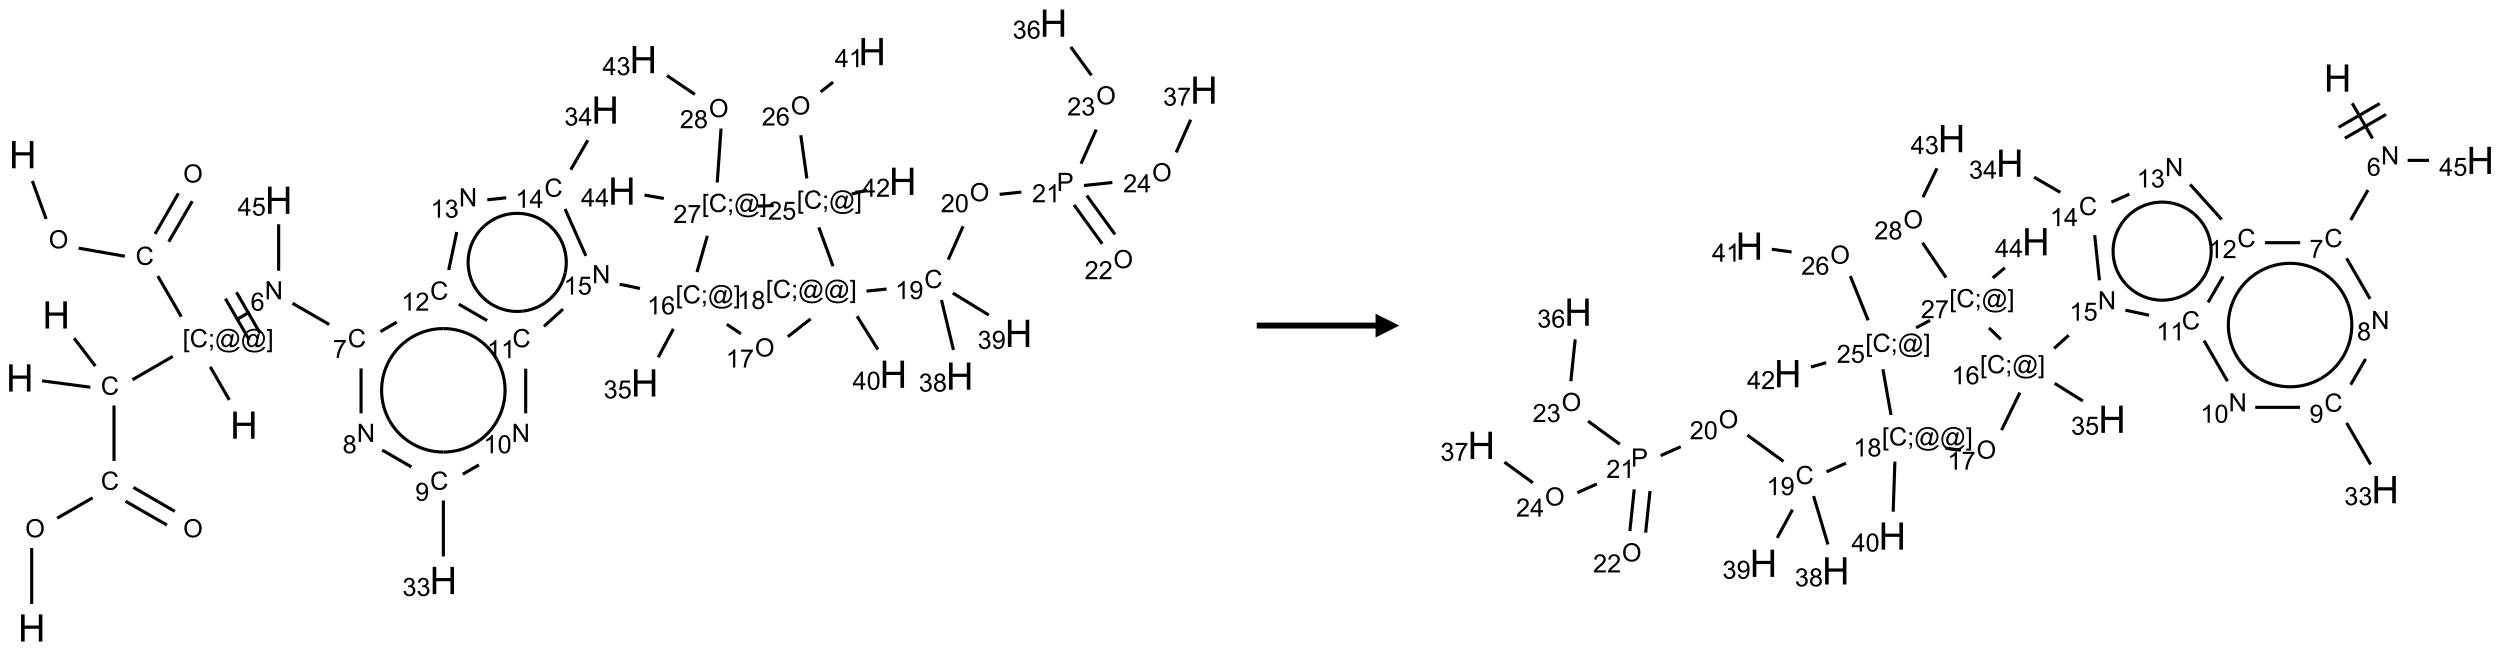 <?xml version="1.0" encoding="UTF-8"?>
<svg xmlns="http://www.w3.org/2000/svg" xmlns:xlink="http://www.w3.org/1999/xlink" width="1052" height="274" viewBox="0 0 1052 274">
<defs>
<g>
<g id="glyph-0-0">
<path d="M 2 0 L 2 -10 L 10 -10 L 10 0 Z M 2.25 -0.25 L 9.75 -0.25 L 9.75 -9.75 L 2.25 -9.75 Z M 2.25 -0.25 "/>
</g>
<g id="glyph-0-1">
<path d="M 1.281 0 L 1.281 -11.453 L 2.797 -11.453 L 2.797 -6.75 L 8.75 -6.75 L 8.75 -11.453 L 10.266 -11.453 L 10.266 0 L 8.75 0 L 8.75 -5.398 L 2.797 -5.398 L 2.797 0 Z M 1.281 0 "/>
</g>
<g id="glyph-1-0">
<path d="M 1.332 0 L 1.332 -6.668 L 6.668 -6.668 L 6.668 0 Z M 1.5 -0.168 L 6.5 -0.168 L 6.5 -6.5 L 1.5 -6.5 Z M 1.5 -0.168 "/>
</g>
<g id="glyph-1-1">
<path d="M 0.516 -3.719 C 0.516 -4.984 0.855 -5.977 1.535 -6.695 C 2.215 -7.414 3.094 -7.77 4.172 -7.77 C 4.875 -7.77 5.512 -7.602 6.078 -7.266 C 6.645 -6.93 7.074 -6.461 7.371 -5.855 C 7.668 -5.254 7.816 -4.57 7.816 -3.809 C 7.816 -3.035 7.66 -2.34 7.348 -1.73 C 7.035 -1.117 6.594 -0.656 6.02 -0.34 C 5.449 -0.027 4.828 0.129 4.168 0.129 C 3.449 0.129 2.805 -0.043 2.238 -0.391 C 1.672 -0.738 1.246 -1.211 0.953 -1.812 C 0.66 -2.414 0.516 -3.047 0.516 -3.719 Z M 1.559 -3.703 C 1.559 -2.781 1.805 -2.059 2.301 -1.527 C 2.793 -1 3.414 -0.734 4.16 -0.734 C 4.922 -0.734 5.547 -1 6.039 -1.535 C 6.531 -2.07 6.777 -2.828 6.777 -3.812 C 6.777 -4.434 6.672 -4.977 6.461 -5.441 C 6.25 -5.902 5.945 -6.262 5.539 -6.52 C 5.133 -6.773 4.68 -6.902 4.176 -6.902 C 3.461 -6.902 2.848 -6.656 2.332 -6.164 C 1.816 -5.672 1.559 -4.852 1.559 -3.703 Z M 1.559 -3.703 "/>
</g>
<g id="glyph-1-2">
<path d="M 6.27 -2.676 L 7.281 -2.422 C 7.07 -1.594 6.688 -0.961 6.137 -0.523 C 5.586 -0.086 4.914 0.129 4.121 0.129 C 3.297 0.129 2.629 -0.039 2.113 -0.371 C 1.598 -0.707 1.203 -1.191 0.934 -1.828 C 0.664 -2.465 0.531 -3.145 0.531 -3.875 C 0.531 -4.672 0.684 -5.363 0.988 -5.957 C 1.293 -6.547 1.723 -6.996 2.285 -7.305 C 2.844 -7.613 3.461 -7.766 4.137 -7.766 C 4.898 -7.766 5.543 -7.57 6.062 -7.184 C 6.582 -6.793 6.945 -6.246 7.152 -5.543 L 6.156 -5.309 C 5.98 -5.863 5.723 -6.266 5.387 -6.52 C 5.051 -6.773 4.625 -6.902 4.113 -6.902 C 3.527 -6.902 3.039 -6.762 2.645 -6.48 C 2.25 -6.199 1.973 -5.82 1.812 -5.348 C 1.652 -4.871 1.574 -4.383 1.574 -3.879 C 1.574 -3.23 1.668 -2.664 1.855 -2.18 C 2.047 -1.695 2.34 -1.332 2.738 -1.094 C 3.137 -0.855 3.57 -0.734 4.035 -0.734 C 4.602 -0.734 5.082 -0.898 5.473 -1.223 C 5.867 -1.551 6.133 -2.035 6.27 -2.676 Z M 6.27 -2.676 "/>
</g>
<g id="glyph-1-3">
<path d="M 0.723 2.121 L 0.723 -7.637 L 2.793 -7.637 L 2.793 -6.859 L 1.66 -6.859 L 1.66 1.344 L 2.793 1.344 L 2.793 2.121 Z M 0.723 2.121 "/>
</g>
<g id="glyph-1-4">
<path d="M 0.949 -4.465 L 0.949 -5.531 L 2.016 -5.531 L 2.016 -4.465 Z M 0.949 0 L 0.949 -1.066 L 2.016 -1.066 L 2.016 0 C 2.016 0.391 1.945 0.711 1.809 0.949 C 1.668 1.191 1.449 1.379 1.145 1.512 L 0.887 1.109 C 1.082 1.023 1.23 0.895 1.324 0.727 C 1.418 0.559 1.469 0.316 1.48 0 Z M 0.949 0 "/>
</g>
<g id="glyph-1-5">
<path d="M 6.047 -0.848 C 5.82 -0.59 5.57 -0.379 5.289 -0.223 C 5.008 -0.062 4.73 0.016 4.449 0.016 C 4.141 0.016 3.84 -0.074 3.547 -0.254 C 3.254 -0.434 3.02 -0.715 2.836 -1.09 C 2.652 -1.465 2.562 -1.875 2.562 -2.324 C 2.562 -2.875 2.703 -3.43 2.988 -3.98 C 3.27 -4.535 3.621 -4.953 4.043 -5.23 C 4.461 -5.508 4.871 -5.645 5.266 -5.645 C 5.566 -5.645 5.855 -5.566 6.129 -5.41 C 6.402 -5.25 6.641 -5.012 6.84 -4.688 L 7.016 -5.496 L 7.949 -5.496 L 7.199 -2 C 7.094 -1.516 7.043 -1.246 7.043 -1.191 C 7.043 -1.098 7.078 -1.02 7.148 -0.949 C 7.219 -0.883 7.305 -0.848 7.406 -0.848 C 7.59 -0.848 7.832 -0.953 8.129 -1.168 C 8.527 -1.445 8.84 -1.816 9.07 -2.285 C 9.301 -2.75 9.418 -3.234 9.418 -3.73 C 9.418 -4.309 9.27 -4.852 8.973 -5.355 C 8.676 -5.859 8.23 -6.262 7.645 -6.562 C 7.055 -6.863 6.406 -7.016 5.691 -7.016 C 4.879 -7.016 4.137 -6.824 3.465 -6.445 C 2.793 -6.066 2.273 -5.52 1.902 -4.809 C 1.535 -4.098 1.348 -3.34 1.348 -2.527 C 1.348 -1.676 1.535 -0.941 1.902 -0.328 C 2.273 0.285 2.809 0.742 3.508 1.035 C 4.207 1.328 4.984 1.473 5.832 1.473 C 6.742 1.473 7.504 1.32 8.121 1.016 C 8.734 0.711 9.195 0.34 9.5 -0.098 L 10.441 -0.098 C 10.266 0.266 9.961 0.637 9.531 1.016 C 9.102 1.395 8.59 1.695 7.996 1.914 C 7.402 2.133 6.688 2.246 5.848 2.246 C 5.078 2.246 4.367 2.145 3.715 1.949 C 3.066 1.75 2.512 1.453 2.051 1.055 C 1.594 0.656 1.25 0.199 1.016 -0.316 C 0.723 -0.973 0.578 -1.684 0.578 -2.441 C 0.578 -3.289 0.75 -4.098 1.098 -4.863 C 1.523 -5.805 2.125 -6.527 2.902 -7.027 C 3.684 -7.527 4.629 -7.777 5.738 -7.777 C 6.602 -7.777 7.375 -7.602 8.059 -7.246 C 8.746 -6.895 9.285 -6.371 9.684 -5.672 C 10.02 -5.07 10.188 -4.418 10.188 -3.715 C 10.188 -2.707 9.832 -1.812 9.125 -1.031 C 8.492 -0.328 7.801 0.02 7.051 0.02 C 6.812 0.02 6.617 -0.016 6.473 -0.09 C 6.324 -0.16 6.215 -0.266 6.145 -0.402 C 6.102 -0.488 6.066 -0.637 6.047 -0.848 Z M 3.527 -2.262 C 3.527 -1.785 3.641 -1.414 3.863 -1.152 C 4.09 -0.887 4.348 -0.754 4.641 -0.754 C 4.836 -0.754 5.039 -0.812 5.254 -0.93 C 5.469 -1.047 5.676 -1.219 5.871 -1.449 C 6.066 -1.676 6.23 -1.969 6.355 -2.32 C 6.48 -2.672 6.543 -3.027 6.543 -3.379 C 6.543 -3.852 6.426 -4.219 6.191 -4.48 C 5.957 -4.738 5.672 -4.871 5.332 -4.871 C 5.109 -4.871 4.902 -4.812 4.707 -4.699 C 4.512 -4.586 4.32 -4.406 4.137 -4.156 C 3.953 -3.906 3.805 -3.602 3.691 -3.246 C 3.582 -2.887 3.527 -2.559 3.527 -2.262 Z M 3.527 -2.262 "/>
</g>
<g id="glyph-1-6">
<path d="M 2.27 2.121 L 0.203 2.121 L 0.203 1.344 L 1.332 1.344 L 1.332 -6.859 L 0.203 -6.859 L 0.203 -7.637 L 2.27 -7.637 Z M 2.27 2.121 "/>
</g>
<g id="glyph-1-7">
<path d="M 0.812 0 L 0.812 -7.637 L 1.848 -7.637 L 5.859 -1.641 L 5.859 -7.637 L 6.828 -7.637 L 6.828 0 L 5.793 0 L 1.781 -6 L 1.781 0 Z M 0.812 0 "/>
</g>
<g id="glyph-1-8">
<path d="M 5.309 -5.766 L 4.375 -5.691 C 4.293 -6.059 4.172 -6.328 4.02 -6.496 C 3.766 -6.762 3.453 -6.895 3.082 -6.895 C 2.785 -6.895 2.523 -6.812 2.297 -6.645 C 2 -6.43 1.77 -6.117 1.598 -5.703 C 1.43 -5.289 1.34 -4.703 1.332 -3.938 C 1.559 -4.281 1.836 -4.535 2.16 -4.703 C 2.488 -4.871 2.828 -4.953 3.188 -4.953 C 3.812 -4.953 4.344 -4.723 4.785 -4.262 C 5.223 -3.801 5.441 -3.207 5.441 -2.48 C 5.441 -2 5.34 -1.555 5.133 -1.145 C 4.926 -0.73 4.641 -0.418 4.281 -0.199 C 3.922 0.02 3.512 0.129 3.051 0.129 C 2.27 0.129 1.633 -0.156 1.141 -0.73 C 0.648 -1.305 0.402 -2.254 0.402 -3.574 C 0.402 -5.051 0.672 -6.121 1.219 -6.793 C 1.695 -7.375 2.336 -7.668 3.141 -7.668 C 3.742 -7.668 4.234 -7.5 4.617 -7.16 C 5 -6.824 5.23 -6.359 5.309 -5.766 Z M 1.48 -2.473 C 1.48 -2.152 1.547 -1.844 1.684 -1.547 C 1.82 -1.25 2.016 -1.027 2.262 -0.871 C 2.508 -0.719 2.766 -0.641 3.035 -0.641 C 3.434 -0.641 3.773 -0.801 4.059 -1.121 C 4.344 -1.441 4.484 -1.875 4.484 -2.422 C 4.484 -2.949 4.344 -3.367 4.062 -3.668 C 3.781 -3.973 3.426 -4.125 3 -4.125 C 2.578 -4.125 2.219 -3.973 1.922 -3.668 C 1.625 -3.363 1.48 -2.969 1.48 -2.473 Z M 1.48 -2.473 "/>
</g>
<g id="glyph-1-9">
<path d="M 0.504 -6.637 L 0.504 -7.535 L 5.449 -7.535 L 5.449 -6.809 C 4.961 -6.289 4.48 -5.602 4.004 -4.746 C 3.527 -3.887 3.156 -3.004 2.895 -2.098 C 2.707 -1.461 2.59 -0.762 2.535 0 L 1.574 0 C 1.582 -0.602 1.703 -1.328 1.926 -2.176 C 2.152 -3.027 2.477 -3.848 2.898 -4.637 C 3.32 -5.426 3.77 -6.094 4.246 -6.637 Z M 0.504 -6.637 "/>
</g>
<g id="glyph-1-10">
<path d="M 1.887 -4.141 C 1.496 -4.281 1.207 -4.484 1.02 -4.75 C 0.832 -5.016 0.738 -5.328 0.738 -5.699 C 0.738 -6.254 0.938 -6.719 1.34 -7.098 C 1.738 -7.477 2.27 -7.668 2.934 -7.668 C 3.598 -7.668 4.137 -7.473 4.543 -7.086 C 4.949 -6.699 5.152 -6.227 5.152 -5.672 C 5.152 -5.316 5.059 -5.008 4.871 -4.746 C 4.688 -4.484 4.406 -4.281 4.027 -4.141 C 4.496 -3.988 4.852 -3.742 5.098 -3.402 C 5.34 -3.062 5.465 -2.656 5.465 -2.184 C 5.465 -1.531 5.234 -0.98 4.77 -0.535 C 4.309 -0.09 3.703 0.129 2.949 0.129 C 2.195 0.129 1.586 -0.094 1.125 -0.539 C 0.664 -0.984 0.434 -1.543 0.434 -2.207 C 0.434 -2.703 0.559 -3.121 0.809 -3.457 C 1.062 -3.793 1.422 -4.02 1.887 -4.141 Z M 1.699 -5.73 C 1.699 -5.367 1.812 -5.074 2.047 -4.844 C 2.281 -4.613 2.582 -4.5 2.953 -4.5 C 3.312 -4.5 3.609 -4.613 3.84 -4.84 C 4.07 -5.066 4.188 -5.348 4.188 -5.676 C 4.188 -6.02 4.07 -6.309 3.832 -6.543 C 3.594 -6.777 3.297 -6.895 2.941 -6.895 C 2.586 -6.895 2.289 -6.781 2.051 -6.551 C 1.816 -6.324 1.699 -6.047 1.699 -5.73 Z M 1.395 -2.203 C 1.395 -1.938 1.461 -1.676 1.586 -1.426 C 1.711 -1.176 1.902 -0.984 2.152 -0.848 C 2.402 -0.711 2.672 -0.641 2.957 -0.641 C 3.406 -0.641 3.777 -0.785 4.066 -1.074 C 4.359 -1.363 4.504 -1.727 4.504 -2.172 C 4.504 -2.625 4.355 -2.996 4.055 -3.293 C 3.754 -3.586 3.379 -3.734 2.926 -3.734 C 2.484 -3.734 2.121 -3.59 1.832 -3.297 C 1.543 -3.004 1.395 -2.641 1.395 -2.203 Z M 1.395 -2.203 "/>
</g>
<g id="glyph-1-11">
<path d="M 0.582 -1.766 L 1.484 -1.848 C 1.562 -1.426 1.707 -1.117 1.922 -0.926 C 2.137 -0.734 2.414 -0.641 2.75 -0.641 C 3.039 -0.641 3.289 -0.707 3.508 -0.84 C 3.727 -0.973 3.902 -1.148 4.043 -1.367 C 4.18 -1.586 4.297 -1.887 4.391 -2.262 C 4.484 -2.637 4.531 -3.016 4.531 -3.406 C 4.531 -3.449 4.531 -3.512 4.527 -3.594 C 4.34 -3.297 4.082 -3.055 3.758 -2.867 C 3.434 -2.68 3.082 -2.59 2.703 -2.59 C 2.07 -2.59 1.535 -2.816 1.098 -3.277 C 0.66 -3.734 0.441 -4.34 0.441 -5.09 C 0.441 -5.863 0.672 -6.484 1.129 -6.957 C 1.586 -7.43 2.156 -7.668 2.844 -7.668 C 3.34 -7.668 3.793 -7.531 4.207 -7.266 C 4.617 -7 4.93 -6.617 5.145 -6.121 C 5.355 -5.629 5.465 -4.91 5.465 -3.973 C 5.465 -2.996 5.359 -2.223 5.145 -1.645 C 4.934 -1.066 4.617 -0.625 4.199 -0.324 C 3.781 -0.02 3.293 0.129 2.73 0.129 C 2.133 0.129 1.645 -0.035 1.266 -0.367 C 0.887 -0.699 0.66 -1.164 0.582 -1.766 Z M 4.422 -5.137 C 4.422 -5.676 4.277 -6.102 3.992 -6.418 C 3.707 -6.734 3.359 -6.891 2.957 -6.891 C 2.543 -6.891 2.18 -6.719 1.871 -6.379 C 1.562 -6.039 1.406 -5.598 1.406 -5.059 C 1.406 -4.57 1.555 -4.176 1.848 -3.871 C 2.141 -3.566 2.5 -3.418 2.934 -3.418 C 3.367 -3.418 3.723 -3.57 4.004 -3.871 C 4.281 -4.176 4.422 -4.598 4.422 -5.137 Z M 4.422 -5.137 "/>
</g>
<g id="glyph-1-12">
<path d="M 0.449 -2.016 L 1.387 -2.141 C 1.492 -1.609 1.676 -1.227 1.934 -0.992 C 2.191 -0.758 2.508 -0.641 2.879 -0.641 C 3.32 -0.641 3.695 -0.793 3.996 -1.098 C 4.301 -1.402 4.453 -1.781 4.453 -2.234 C 4.453 -2.664 4.312 -3.02 4.031 -3.301 C 3.75 -3.578 3.391 -3.719 2.957 -3.719 C 2.781 -3.719 2.562 -3.684 2.297 -3.613 L 2.402 -4.438 C 2.465 -4.43 2.516 -4.426 2.551 -4.426 C 2.949 -4.426 3.312 -4.531 3.629 -4.738 C 3.949 -4.949 4.109 -5.27 4.109 -5.703 C 4.109 -6.047 3.992 -6.332 3.762 -6.559 C 3.527 -6.785 3.227 -6.895 2.859 -6.895 C 2.496 -6.895 2.191 -6.781 1.949 -6.551 C 1.707 -6.324 1.547 -5.98 1.48 -5.52 L 0.543 -5.688 C 0.656 -6.316 0.918 -6.805 1.324 -7.148 C 1.73 -7.492 2.234 -7.668 2.84 -7.668 C 3.254 -7.668 3.641 -7.578 3.988 -7.398 C 4.34 -7.219 4.609 -6.977 4.793 -6.668 C 4.98 -6.359 5.074 -6.031 5.074 -5.684 C 5.074 -5.352 4.984 -5.051 4.809 -4.781 C 4.629 -4.512 4.367 -4.297 4.02 -4.137 C 4.473 -4.031 4.824 -3.816 5.074 -3.488 C 5.324 -3.16 5.449 -2.75 5.449 -2.254 C 5.449 -1.59 5.203 -1.023 4.719 -0.559 C 4.234 -0.098 3.617 0.137 2.875 0.137 C 2.203 0.137 1.648 -0.062 1.207 -0.465 C 0.762 -0.863 0.512 -1.379 0.449 -2.016 Z M 0.449 -2.016 "/>
</g>
<g id="glyph-1-13">
<path d="M 3.973 0 L 3.035 0 L 3.035 -5.973 C 2.809 -5.758 2.516 -5.543 2.148 -5.328 C 1.781 -5.113 1.453 -4.953 1.16 -4.844 L 1.16 -5.75 C 1.684 -5.996 2.145 -6.297 2.535 -6.645 C 2.93 -6.996 3.207 -7.336 3.371 -7.668 L 3.973 -7.668 Z M 3.973 0 "/>
</g>
<g id="glyph-1-14">
<path d="M 0.441 -3.766 C 0.441 -4.668 0.535 -5.395 0.723 -5.945 C 0.906 -6.496 1.184 -6.922 1.551 -7.219 C 1.918 -7.516 2.375 -7.668 2.934 -7.668 C 3.344 -7.668 3.703 -7.586 4.012 -7.418 C 4.32 -7.254 4.574 -7.016 4.777 -6.707 C 4.977 -6.395 5.137 -6.016 5.25 -5.57 C 5.363 -5.125 5.422 -4.523 5.422 -3.766 C 5.422 -2.871 5.328 -2.148 5.145 -1.598 C 4.961 -1.047 4.688 -0.621 4.32 -0.32 C 3.953 -0.02 3.492 0.129 2.934 0.129 C 2.195 0.129 1.617 -0.133 1.199 -0.66 C 0.695 -1.297 0.441 -2.332 0.441 -3.766 Z M 1.406 -3.766 C 1.406 -2.512 1.555 -1.68 1.848 -1.262 C 2.141 -0.848 2.5 -0.641 2.934 -0.641 C 3.363 -0.641 3.727 -0.848 4.02 -1.266 C 4.312 -1.684 4.457 -2.516 4.457 -3.766 C 4.457 -5.023 4.312 -5.859 4.02 -6.27 C 3.727 -6.684 3.359 -6.891 2.922 -6.891 C 2.492 -6.891 2.148 -6.707 1.891 -6.344 C 1.566 -5.879 1.406 -5.02 1.406 -3.766 Z M 1.406 -3.766 "/>
</g>
<g id="glyph-1-15">
<path d="M 5.371 -0.902 L 5.371 0 L 0.324 0 C 0.316 -0.227 0.352 -0.441 0.434 -0.652 C 0.562 -0.996 0.766 -1.332 1.051 -1.668 C 1.332 -2 1.742 -2.387 2.277 -2.824 C 3.105 -3.504 3.668 -4.043 3.957 -4.441 C 4.25 -4.84 4.395 -5.215 4.395 -5.566 C 4.395 -5.938 4.262 -6.254 3.996 -6.508 C 3.73 -6.762 3.387 -6.891 2.957 -6.891 C 2.508 -6.891 2.145 -6.754 1.875 -6.484 C 1.605 -6.215 1.469 -5.84 1.465 -5.359 L 0.5 -5.457 C 0.566 -6.176 0.812 -6.727 1.246 -7.102 C 1.676 -7.477 2.254 -7.668 2.98 -7.668 C 3.711 -7.668 4.293 -7.465 4.719 -7.059 C 5.145 -6.652 5.359 -6.148 5.359 -5.547 C 5.359 -5.242 5.297 -4.941 5.172 -4.645 C 5.047 -4.352 4.84 -4.039 4.551 -3.715 C 4.262 -3.387 3.777 -2.938 3.105 -2.371 C 2.543 -1.898 2.18 -1.578 2.02 -1.41 C 1.859 -1.242 1.73 -1.07 1.625 -0.902 Z M 5.371 -0.902 "/>
</g>
<g id="glyph-1-16">
<path d="M 3.449 0 L 3.449 -1.828 L 0.137 -1.828 L 0.137 -2.688 L 3.621 -7.637 L 4.387 -7.637 L 4.387 -2.688 L 5.418 -2.688 L 5.418 -1.828 L 4.387 -1.828 L 4.387 0 Z M 3.449 -2.688 L 3.449 -6.129 L 1.059 -2.688 Z M 3.449 -2.688 "/>
</g>
<g id="glyph-1-17">
<path d="M 0.441 -2 L 1.426 -2.082 C 1.5 -1.605 1.668 -1.242 1.934 -1.004 C 2.199 -0.762 2.52 -0.641 2.895 -0.641 C 3.348 -0.641 3.73 -0.812 4.043 -1.152 C 4.355 -1.492 4.512 -1.941 4.512 -2.504 C 4.512 -3.039 4.359 -3.461 4.059 -3.77 C 3.758 -4.078 3.367 -4.234 2.879 -4.234 C 2.578 -4.234 2.305 -4.164 2.062 -4.027 C 1.82 -3.891 1.629 -3.715 1.488 -3.496 L 0.609 -3.609 L 1.348 -7.531 L 5.145 -7.531 L 5.145 -6.637 L 2.098 -6.637 L 1.688 -4.582 C 2.145 -4.902 2.625 -5.062 3.129 -5.062 C 3.797 -5.062 4.359 -4.832 4.816 -4.371 C 5.277 -3.91 5.504 -3.312 5.504 -2.59 C 5.504 -1.898 5.305 -1.301 4.902 -0.797 C 4.41 -0.18 3.742 0.129 2.895 0.129 C 2.199 0.129 1.633 -0.062 1.195 -0.453 C 0.758 -0.844 0.504 -1.359 0.441 -2 Z M 0.441 -2 "/>
</g>
<g id="glyph-1-18">
<path d="M 0.824 0 L 0.824 -7.637 L 3.703 -7.637 C 4.211 -7.637 4.598 -7.609 4.863 -7.562 C 5.238 -7.5 5.555 -7.383 5.809 -7.207 C 6.062 -7.031 6.266 -6.785 6.418 -6.469 C 6.574 -6.152 6.652 -5.805 6.652 -5.426 C 6.652 -4.777 6.445 -4.227 6.031 -3.777 C 5.617 -3.328 4.871 -3.105 3.793 -3.105 L 1.832 -3.105 L 1.832 0 Z M 1.832 -4.004 L 3.809 -4.004 C 4.461 -4.004 4.922 -4.125 5.199 -4.371 C 5.473 -4.613 5.609 -4.953 5.609 -5.395 C 5.609 -5.715 5.527 -5.988 5.367 -6.215 C 5.207 -6.441 4.992 -6.594 4.73 -6.668 C 4.559 -6.711 4.246 -6.734 3.785 -6.734 L 1.832 -6.734 Z M 1.832 -4.004 "/>
</g>
</g>
</defs>
<path fill="none" stroke-width="0.033" stroke-linecap="butt" stroke-linejoin="miter" stroke="rgb(0%, 0%, 0%)" stroke-opacity="1" stroke-miterlimit="10" d="M 0.125 6.11 L 0.125 5.522 " transform="matrix(40, 0, 0, 40, 8.334, 9.744)"/>
<path fill="none" stroke-width="0.033" stroke-linecap="butt" stroke-linejoin="miter" stroke="rgb(0%, 0%, 0%)" stroke-opacity="1" stroke-miterlimit="10" d="M 0.393 5.208 L 0.766 4.993 " transform="matrix(40, 0, 0, 40, 8.334, 9.744)"/>
<path fill="none" stroke-width="0.033" stroke-linecap="butt" stroke-linejoin="miter" stroke="rgb(0%, 0%, 0%)" stroke-opacity="1" stroke-miterlimit="10" d="M 1.112 5.029 L 1.548 5.28 " transform="matrix(40, 0, 0, 40, 8.334, 9.744)"/>
<path fill="none" stroke-width="0.033" stroke-linecap="butt" stroke-linejoin="miter" stroke="rgb(0%, 0%, 0%)" stroke-opacity="1" stroke-miterlimit="10" d="M 1.195 4.884 L 1.631 5.136 " transform="matrix(40, 0, 0, 40, 8.334, 9.744)"/>
<path fill="none" stroke-width="0.033" stroke-linecap="butt" stroke-linejoin="miter" stroke="rgb(0%, 0%, 0%)" stroke-opacity="1" stroke-miterlimit="10" d="M 0.991 4.605 L 0.991 4.022 " transform="matrix(40, 0, 0, 40, 8.334, 9.744)"/>
<path fill="none" stroke-width="0.033" stroke-linecap="butt" stroke-linejoin="miter" stroke="rgb(0%, 0%, 0%)" stroke-opacity="1" stroke-miterlimit="10" d="M 0.795 3.607 L 0.571 3.315 " transform="matrix(40, 0, 0, 40, 8.334, 9.744)"/>
<path fill="none" stroke-width="0.033" stroke-linecap="butt" stroke-linejoin="miter" stroke="rgb(0%, 0%, 0%)" stroke-opacity="1" stroke-miterlimit="10" d="M 0.742 3.83 L 0.235 3.763 " transform="matrix(40, 0, 0, 40, 8.334, 9.744)"/>
<path fill="none" stroke-width="0.033" stroke-linecap="butt" stroke-linejoin="miter" stroke="rgb(0%, 0%, 0%)" stroke-opacity="1" stroke-miterlimit="10" d="M 1.185 3.751 L 1.609 3.506 " transform="matrix(40, 0, 0, 40, 8.334, 9.744)"/>
<path fill="none" stroke-width="0.033" stroke-linecap="butt" stroke-linejoin="miter" stroke="rgb(0%, 0%, 0%)" stroke-opacity="1" stroke-miterlimit="10" d="M 2.004 3.616 L 2.204 3.964 " transform="matrix(40, 0, 0, 40, 8.334, 9.744)"/>
<path fill="none" stroke-width="0.033" stroke-linecap="butt" stroke-linejoin="miter" stroke="rgb(0%, 0%, 0%)" stroke-opacity="1" stroke-miterlimit="10" d="M 1.699 3.088 L 1.452 2.661 " transform="matrix(40, 0, 0, 40, 8.334, 9.744)"/>
<path fill="none" stroke-width="0.033" stroke-linecap="butt" stroke-linejoin="miter" stroke="rgb(0%, 0%, 0%)" stroke-opacity="1" stroke-miterlimit="10" d="M 1.567 2.3 L 1.814 1.873 " transform="matrix(40, 0, 0, 40, 8.334, 9.744)"/>
<path fill="none" stroke-width="0.033" stroke-linecap="butt" stroke-linejoin="miter" stroke="rgb(0%, 0%, 0%)" stroke-opacity="1" stroke-miterlimit="10" d="M 1.423 2.217 L 1.669 1.79 " transform="matrix(40, 0, 0, 40, 8.334, 9.744)"/>
<path fill="none" stroke-width="0.033" stroke-linecap="butt" stroke-linejoin="miter" stroke="rgb(0%, 0%, 0%)" stroke-opacity="1" stroke-miterlimit="10" d="M 1.105 2.452 L 0.619 2.367 " transform="matrix(40, 0, 0, 40, 8.334, 9.744)"/>
<path fill="none" stroke-width="0.033" stroke-linecap="butt" stroke-linejoin="miter" stroke="rgb(0%, 0%, 0%)" stroke-opacity="1" stroke-miterlimit="10" d="M 0.277 2.06 L 0.132 1.661 " transform="matrix(40, 0, 0, 40, 8.334, 9.744)"/>
<path fill="none" stroke-width="0.033" stroke-linecap="butt" stroke-linejoin="miter" stroke="rgb(0%, 0%, 0%)" stroke-opacity="1" stroke-miterlimit="10" d="M 2.274 3.122 L 2.418 3.039 " transform="matrix(40, 0, 0, 40, 8.334, 9.744)"/>
<path fill="none" stroke-width="0.033" stroke-linecap="butt" stroke-linejoin="miter" stroke="rgb(0%, 0%, 0%)" stroke-opacity="1" stroke-miterlimit="10" d="M 2.529 3.264 L 2.279 2.831 " transform="matrix(40, 0, 0, 40, 8.334, 9.744)"/>
<path fill="none" stroke-width="0.033" stroke-linecap="butt" stroke-linejoin="miter" stroke="rgb(0%, 0%, 0%)" stroke-opacity="1" stroke-miterlimit="10" d="M 2.413 3.331 L 2.163 2.898 " transform="matrix(40, 0, 0, 40, 8.334, 9.744)"/>
<path fill="none" stroke-width="0.033" stroke-linecap="butt" stroke-linejoin="miter" stroke="rgb(0%, 0%, 0%)" stroke-opacity="1" stroke-miterlimit="10" d="M 2.869 2.947 L 3.255 3.17 " transform="matrix(40, 0, 0, 40, 8.334, 9.744)"/>
<path fill="none" stroke-width="0.033" stroke-linecap="butt" stroke-linejoin="miter" stroke="rgb(0%, 0%, 0%)" stroke-opacity="1" stroke-miterlimit="10" d="M 3.59 3.632 L 3.59 4.105 " transform="matrix(40, 0, 0, 40, 8.334, 9.744)"/>
<path fill="none" stroke-width="0.033" stroke-linecap="butt" stroke-linejoin="miter" stroke="rgb(0%, 0%, 0%)" stroke-opacity="1" stroke-miterlimit="10" d="M 3.812 4.491 L 4.12 4.669 " transform="matrix(40, 0, 0, 40, 8.334, 9.744)"/>
<path fill="none" stroke-width="0.033" stroke-linecap="butt" stroke-linejoin="miter" stroke="rgb(0%, 0%, 0%)" stroke-opacity="1" stroke-miterlimit="10" d="M 4.456 5.022 L 4.456 5.61 " transform="matrix(40, 0, 0, 40, 8.334, 9.744)"/>
<path fill="none" stroke-width="0.033" stroke-linecap="butt" stroke-linejoin="miter" stroke="rgb(0%, 0%, 0%)" stroke-opacity="1" stroke-miterlimit="10" d="M 4.66 4.745 L 4.83 4.647 " transform="matrix(40, 0, 0, 40, 8.334, 9.744)"/>
<path fill="none" stroke-width="0.033" stroke-linecap="butt" stroke-linejoin="miter" stroke="rgb(0%, 0%, 0%)" stroke-opacity="1" stroke-miterlimit="10" d="M 5.322 4.105 L 5.322 3.635 " transform="matrix(40, 0, 0, 40, 8.334, 9.744)"/>
<path fill="none" stroke-width="0.033" stroke-linecap="butt" stroke-linejoin="miter" stroke="rgb(0%, 0%, 0%)" stroke-opacity="1" stroke-miterlimit="10" d="M 4.916 3.129 L 4.618 2.956 " transform="matrix(40, 0, 0, 40, 8.334, 9.744)"/>
<path fill="none" stroke-width="0.033" stroke-linecap="butt" stroke-linejoin="miter" stroke="rgb(0%, 0%, 0%)" stroke-opacity="1" stroke-miterlimit="10" d="M 3.966 3.145 L 3.794 3.245 " transform="matrix(40, 0, 0, 40, 8.334, 9.744)"/>
<path fill="none" stroke-width="0.033" stroke-linecap="butt" stroke-linejoin="miter" stroke="rgb(0%, 0%, 0%)" stroke-opacity="1" stroke-miterlimit="10" d="M 4.512 2.597 L 4.597 2.197 " transform="matrix(40, 0, 0, 40, 8.334, 9.744)"/>
<path fill="none" stroke-width="0.033" stroke-linecap="butt" stroke-linejoin="miter" stroke="rgb(0%, 0%, 0%)" stroke-opacity="1" stroke-miterlimit="10" d="M 4.918 1.858 L 5.117 1.837 " transform="matrix(40, 0, 0, 40, 8.334, 9.744)"/>
<path fill="none" stroke-width="0.033" stroke-linecap="butt" stroke-linejoin="miter" stroke="rgb(0%, 0%, 0%)" stroke-opacity="1" stroke-miterlimit="10" d="M 5.796 1.542 L 5.975 1.232 " transform="matrix(40, 0, 0, 40, 8.334, 9.744)"/>
<path fill="none" stroke-width="0.033" stroke-linecap="butt" stroke-linejoin="miter" stroke="rgb(0%, 0%, 0%)" stroke-opacity="1" stroke-miterlimit="10" d="M 5.736 1.955 L 5.955 2.448 " transform="matrix(40, 0, 0, 40, 8.334, 9.744)"/>
<path fill="none" stroke-width="0.033" stroke-linecap="butt" stroke-linejoin="miter" stroke="rgb(0%, 0%, 0%)" stroke-opacity="1" stroke-miterlimit="10" d="M 5.714 3.009 L 5.514 3.19 " transform="matrix(40, 0, 0, 40, 8.334, 9.744)"/>
<path fill="none" stroke-width="0.033" stroke-linecap="butt" stroke-linejoin="miter" stroke="rgb(0%, 0%, 0%)" stroke-opacity="1" stroke-miterlimit="10" d="M 6.31 2.746 L 6.524 2.791 " transform="matrix(40, 0, 0, 40, 8.334, 9.744)"/>
<path fill="none" stroke-width="0.033" stroke-linecap="butt" stroke-linejoin="miter" stroke="rgb(0%, 0%, 0%)" stroke-opacity="1" stroke-miterlimit="10" d="M 6.876 3.216 L 6.716 3.516 " transform="matrix(40, 0, 0, 40, 8.334, 9.744)"/>
<path fill="none" stroke-width="0.033" stroke-linecap="butt" stroke-linejoin="miter" stroke="rgb(0%, 0%, 0%)" stroke-opacity="1" stroke-miterlimit="10" d="M 7.437 3.168 L 7.586 3.268 " transform="matrix(40, 0, 0, 40, 8.334, 9.744)"/>
<path fill="none" stroke-width="0.033" stroke-linecap="butt" stroke-linejoin="miter" stroke="rgb(0%, 0%, 0%)" stroke-opacity="1" stroke-miterlimit="10" d="M 8.079 3.299 L 8.32 3.111 " transform="matrix(40, 0, 0, 40, 8.334, 9.744)"/>
<path fill="none" stroke-width="0.033" stroke-linecap="butt" stroke-linejoin="miter" stroke="rgb(0%, 0%, 0%)" stroke-opacity="1" stroke-miterlimit="10" d="M 8.907 2.819 L 9.119 2.797 " transform="matrix(40, 0, 0, 40, 8.334, 9.744)"/>
<path fill="none" stroke-width="0.033" stroke-linecap="butt" stroke-linejoin="miter" stroke="rgb(0%, 0%, 0%)" stroke-opacity="1" stroke-miterlimit="10" d="M 9.767 2.488 L 9.923 2.137 " transform="matrix(40, 0, 0, 40, 8.334, 9.744)"/>
<path fill="none" stroke-width="0.033" stroke-linecap="butt" stroke-linejoin="miter" stroke="rgb(0%, 0%, 0%)" stroke-opacity="1" stroke-miterlimit="10" d="M 10.308 1.801 L 10.536 1.777 " transform="matrix(40, 0, 0, 40, 8.334, 9.744)"/>
<path fill="none" stroke-width="0.033" stroke-linecap="butt" stroke-linejoin="miter" stroke="rgb(0%, 0%, 0%)" stroke-opacity="1" stroke-miterlimit="10" d="M 11.09 1.912 L 11.387 2.321 " transform="matrix(40, 0, 0, 40, 8.334, 9.744)"/>
<path fill="none" stroke-width="0.033" stroke-linecap="butt" stroke-linejoin="miter" stroke="rgb(0%, 0%, 0%)" stroke-opacity="1" stroke-miterlimit="10" d="M 11.225 1.814 L 11.522 2.223 " transform="matrix(40, 0, 0, 40, 8.334, 9.744)"/>
<path fill="none" stroke-width="0.033" stroke-linecap="butt" stroke-linejoin="miter" stroke="rgb(0%, 0%, 0%)" stroke-opacity="1" stroke-miterlimit="10" d="M 11.164 1.479 L 11.324 1.119 " transform="matrix(40, 0, 0, 40, 8.334, 9.744)"/>
<path fill="none" stroke-width="0.033" stroke-linecap="butt" stroke-linejoin="miter" stroke="rgb(0%, 0%, 0%)" stroke-opacity="1" stroke-miterlimit="10" d="M 11.274 0.549 L 11.056 0.25 " transform="matrix(40, 0, 0, 40, 8.334, 9.744)"/>
<path fill="none" stroke-width="0.033" stroke-linecap="butt" stroke-linejoin="miter" stroke="rgb(0%, 0%, 0%)" stroke-opacity="1" stroke-miterlimit="10" d="M 11.195 1.708 L 11.494 1.676 " transform="matrix(40, 0, 0, 40, 8.334, 9.744)"/>
<path fill="none" stroke-width="0.033" stroke-linecap="butt" stroke-linejoin="miter" stroke="rgb(0%, 0%, 0%)" stroke-opacity="1" stroke-miterlimit="10" d="M 12.165 1.36 L 12.318 1.016 " transform="matrix(40, 0, 0, 40, 8.334, 9.744)"/>
<path fill="none" stroke-width="0.033" stroke-linecap="butt" stroke-linejoin="miter" stroke="rgb(0%, 0%, 0%)" stroke-opacity="1" stroke-miterlimit="10" d="M 9.696 2.913 L 9.822 3.438 " transform="matrix(40, 0, 0, 40, 8.334, 9.744)"/>
<path fill="none" stroke-width="0.033" stroke-linecap="butt" stroke-linejoin="miter" stroke="rgb(0%, 0%, 0%)" stroke-opacity="1" stroke-miterlimit="10" d="M 9.815 2.839 L 10.194 3.071 " transform="matrix(40, 0, 0, 40, 8.334, 9.744)"/>
<path fill="none" stroke-width="0.033" stroke-linecap="butt" stroke-linejoin="miter" stroke="rgb(0%, 0%, 0%)" stroke-opacity="1" stroke-miterlimit="10" d="M 8.808 3.083 L 9.027 3.433 " transform="matrix(40, 0, 0, 40, 8.334, 9.744)"/>
<path fill="none" stroke-width="0.033" stroke-linecap="butt" stroke-linejoin="miter" stroke="rgb(0%, 0%, 0%)" stroke-opacity="1" stroke-miterlimit="10" d="M 8.555 2.557 L 8.406 2.148 " transform="matrix(40, 0, 0, 40, 8.334, 9.744)"/>
<path fill="none" stroke-width="0.033" stroke-linecap="butt" stroke-linejoin="miter" stroke="rgb(0%, 0%, 0%)" stroke-opacity="1" stroke-miterlimit="10" d="M 8.28 1.634 L 8.216 1.179 " transform="matrix(40, 0, 0, 40, 8.334, 9.744)"/>
<path fill="none" stroke-width="0.033" stroke-linecap="butt" stroke-linejoin="miter" stroke="rgb(0%, 0%, 0%)" stroke-opacity="1" stroke-miterlimit="10" d="M 8.425 0.723 L 8.556 0.62 " transform="matrix(40, 0, 0, 40, 8.334, 9.744)"/>
<path fill="none" stroke-width="0.033" stroke-linecap="butt" stroke-linejoin="miter" stroke="rgb(0%, 0%, 0%)" stroke-opacity="1" stroke-miterlimit="10" d="M 8.752 1.797 L 8.914 1.757 " transform="matrix(40, 0, 0, 40, 8.334, 9.744)"/>
<path fill="none" stroke-width="0.033" stroke-linecap="butt" stroke-linejoin="miter" stroke="rgb(0%, 0%, 0%)" stroke-opacity="1" stroke-miterlimit="10" d="M 7.931 1.919 L 7.765 1.925 " transform="matrix(40, 0, 0, 40, 8.334, 9.744)"/>
<path fill="none" stroke-width="0.033" stroke-linecap="butt" stroke-linejoin="miter" stroke="rgb(0%, 0%, 0%)" stroke-opacity="1" stroke-miterlimit="10" d="M 7.233 2.237 L 7.124 2.619 " transform="matrix(40, 0, 0, 40, 8.334, 9.744)"/>
<path fill="none" stroke-width="0.033" stroke-linecap="butt" stroke-linejoin="miter" stroke="rgb(0%, 0%, 0%)" stroke-opacity="1" stroke-miterlimit="10" d="M 7.337 1.676 L 7.377 1.109 " transform="matrix(40, 0, 0, 40, 8.334, 9.744)"/>
<path fill="none" stroke-width="0.033" stroke-linecap="butt" stroke-linejoin="miter" stroke="rgb(0%, 0%, 0%)" stroke-opacity="1" stroke-miterlimit="10" d="M 7.102 0.75 L 6.808 0.551 " transform="matrix(40, 0, 0, 40, 8.334, 9.744)"/>
<path fill="none" stroke-width="0.033" stroke-linecap="butt" stroke-linejoin="miter" stroke="rgb(0%, 0%, 0%)" stroke-opacity="1" stroke-miterlimit="10" d="M 6.775 1.844 L 6.572 1.809 " transform="matrix(40, 0, 0, 40, 8.334, 9.744)"/>
<path fill="none" stroke-width="0.033" stroke-linecap="butt" stroke-linejoin="miter" stroke="rgb(0%, 0%, 0%)" stroke-opacity="1" stroke-miterlimit="10" d="M 2.723 2.605 L 2.723 2.116 " transform="matrix(40, 0, 0, 40, 8.334, 9.744)"/>
<path fill="none" stroke-width="0.033" stroke-linecap="butt" stroke-linejoin="miter" stroke="rgb(0%, 0%, 0%)" stroke-opacity="1" stroke-miterlimit="10" d="M 3.893 4.188 C 3.777 3.987 3.777 3.739 3.893 3.538 " transform="matrix(40, 0, 0, 40, 8.334, 9.744)"/>
<path fill="none" stroke-width="0.033" stroke-linecap="butt" stroke-linejoin="miter" stroke="rgb(0%, 0%, 0%)" stroke-opacity="1" stroke-miterlimit="10" d="M 4.456 4.512 C 4.223 4.512 4.009 4.389 3.893 4.188 " transform="matrix(40, 0, 0, 40, 8.334, 9.744)"/>
<path fill="none" stroke-width="0.033" stroke-linecap="butt" stroke-linejoin="miter" stroke="rgb(0%, 0%, 0%)" stroke-opacity="1" stroke-miterlimit="10" d="M 5.018 4.188 C 4.902 4.389 4.688 4.512 4.456 4.512 " transform="matrix(40, 0, 0, 40, 8.334, 9.744)"/>
<path fill="none" stroke-width="0.033" stroke-linecap="butt" stroke-linejoin="miter" stroke="rgb(0%, 0%, 0%)" stroke-opacity="1" stroke-miterlimit="10" d="M 5.018 3.538 C 5.134 3.739 5.134 3.987 5.018 4.188 " transform="matrix(40, 0, 0, 40, 8.334, 9.744)"/>
<path fill="none" stroke-width="0.033" stroke-linecap="butt" stroke-linejoin="miter" stroke="rgb(0%, 0%, 0%)" stroke-opacity="1" stroke-miterlimit="10" d="M 4.456 3.213 C 4.688 3.213 4.902 3.337 5.018 3.538 " transform="matrix(40, 0, 0, 40, 8.334, 9.744)"/>
<path fill="none" stroke-width="0.033" stroke-linecap="butt" stroke-linejoin="miter" stroke="rgb(0%, 0%, 0%)" stroke-opacity="1" stroke-miterlimit="10" d="M 3.893 3.538 C 4.009 3.337 4.223 3.213 4.456 3.213 " transform="matrix(40, 0, 0, 40, 8.334, 9.744)"/>
<path fill="none" stroke-width="0.033" stroke-linecap="butt" stroke-linejoin="miter" stroke="rgb(0%, 0%, 0%)" stroke-opacity="1" stroke-miterlimit="10" d="M 5.287 3.03 C 5.064 3.054 4.852 2.931 4.761 2.727 " transform="matrix(40, 0, 0, 40, 8.334, 9.744)"/>
<path fill="none" stroke-width="0.033" stroke-linecap="butt" stroke-linejoin="miter" stroke="rgb(0%, 0%, 0%)" stroke-opacity="1" stroke-miterlimit="10" d="M 5.738 2.624 C 5.691 2.843 5.509 3.007 5.287 3.03 " transform="matrix(40, 0, 0, 40, 8.334, 9.744)"/>
<path fill="none" stroke-width="0.033" stroke-linecap="butt" stroke-linejoin="miter" stroke="rgb(0%, 0%, 0%)" stroke-opacity="1" stroke-miterlimit="10" d="M 5.491 2.07 C 5.684 2.182 5.784 2.405 5.738 2.624 " transform="matrix(40, 0, 0, 40, 8.334, 9.744)"/>
<path fill="none" stroke-width="0.033" stroke-linecap="butt" stroke-linejoin="miter" stroke="rgb(0%, 0%, 0%)" stroke-opacity="1" stroke-miterlimit="10" d="M 4.887 2.133 C 5.053 1.984 5.297 1.958 5.491 2.07 " transform="matrix(40, 0, 0, 40, 8.334, 9.744)"/>
<path fill="none" stroke-width="0.033" stroke-linecap="butt" stroke-linejoin="miter" stroke="rgb(0%, 0%, 0%)" stroke-opacity="1" stroke-miterlimit="10" d="M 4.761 2.727 C 4.67 2.523 4.721 2.283 4.887 2.133 " transform="matrix(40, 0, 0, 40, 8.334, 9.744)"/>
<g fill="rgb(0%, 0%, 0%)" fill-opacity="1">
<use xlink:href="#glyph-0-1" x="7.578" y="269.984"/>
</g>
<g fill="rgb(0%, 0%, 0%)" fill-opacity="1">
<use xlink:href="#glyph-1-1" x="10.598" y="226.105"/>
</g>
<g fill="rgb(0%, 0%, 0%)" fill-opacity="1">
<use xlink:href="#glyph-1-2" x="42.398" y="206.102"/>
</g>
<g fill="rgb(0%, 0%, 0%)" fill-opacity="1">
<use xlink:href="#glyph-1-1" x="77.055" y="226.105"/>
</g>
<g fill="rgb(0%, 0%, 0%)" fill-opacity="1">
<use xlink:href="#glyph-1-2" x="42.398" y="166.102"/>
</g>
<g fill="rgb(0%, 0%, 0%)" fill-opacity="1">
<use xlink:href="#glyph-0-1" x="17.867" y="138.25"/>
</g>
<g fill="rgb(0%, 0%, 0%)" fill-opacity="1">
<use xlink:href="#glyph-0-1" x="2.562" y="164.766"/>
</g>
<g fill="rgb(0%, 0%, 0%)" fill-opacity="1">
<use xlink:href="#glyph-1-3" x="76.844" y="146.109"/>
<use xlink:href="#glyph-1-2" x="79.807" y="146.109"/>
<use xlink:href="#glyph-1-4" x="87.51" y="146.109"/>
<use xlink:href="#glyph-1-5" x="90.474" y="146.109"/>
<use xlink:href="#glyph-1-5" x="101.302" y="146.109"/>
<use xlink:href="#glyph-1-6" x="112.13" y="146.109"/>
</g>
<g fill="rgb(0%, 0%, 0%)" fill-opacity="1">
<use xlink:href="#glyph-0-1" x="96.859" y="184.625"/>
</g>
<g fill="rgb(0%, 0%, 0%)" fill-opacity="1">
<use xlink:href="#glyph-1-2" x="57.039" y="111.461"/>
</g>
<g fill="rgb(0%, 0%, 0%)" fill-opacity="1">
<use xlink:href="#glyph-1-1" x="77.055" y="76.824"/>
</g>
<g fill="rgb(0%, 0%, 0%)" fill-opacity="1">
<use xlink:href="#glyph-1-1" x="20.484" y="104.52"/>
</g>
<g fill="rgb(0%, 0%, 0%)" fill-opacity="1">
<use xlink:href="#glyph-0-1" x="3.789" y="70.812"/>
</g>
<g fill="rgb(0%, 0%, 0%)" fill-opacity="1">
<use xlink:href="#glyph-1-7" x="111.398" y="125.969"/>
</g>
<g fill="rgb(0%, 0%, 0%)" fill-opacity="1">
<use xlink:href="#glyph-1-8" x="105.434" y="130.738"/>
</g>
<g fill="rgb(0%, 0%, 0%)" fill-opacity="1">
<use xlink:href="#glyph-1-2" x="146.32" y="146.102"/>
</g>
<g fill="rgb(0%, 0%, 0%)" fill-opacity="1">
<use xlink:href="#glyph-1-9" x="140.07" y="150.609"/>
</g>
<g fill="rgb(0%, 0%, 0%)" fill-opacity="1">
<use xlink:href="#glyph-1-7" x="150.148" y="185.969"/>
</g>
<g fill="rgb(0%, 0%, 0%)" fill-opacity="1">
<use xlink:href="#glyph-1-10" x="144.164" y="190.738"/>
</g>
<g fill="rgb(0%, 0%, 0%)" fill-opacity="1">
<use xlink:href="#glyph-1-2" x="180.965" y="206.102"/>
</g>
<g fill="rgb(0%, 0%, 0%)" fill-opacity="1">
<use xlink:href="#glyph-1-11" x="174.695" y="210.738"/>
</g>
<g fill="rgb(0%, 0%, 0%)" fill-opacity="1">
<use xlink:href="#glyph-0-1" x="180.785" y="249.984"/>
</g>
<g fill="rgb(0%, 0%, 0%)" fill-opacity="1">
<use xlink:href="#glyph-1-12" x="169.352" y="250.777"/>
<use xlink:href="#glyph-1-12" x="175.284" y="250.777"/>
</g>
<g fill="rgb(0%, 0%, 0%)" fill-opacity="1">
<use xlink:href="#glyph-1-7" x="215.324" y="185.969"/>
</g>
<g fill="rgb(0%, 0%, 0%)" fill-opacity="1">
<use xlink:href="#glyph-1-13" x="203.445" y="190.738"/>
<use xlink:href="#glyph-1-14" x="209.378" y="190.738"/>
</g>
<g fill="rgb(0%, 0%, 0%)" fill-opacity="1">
<use xlink:href="#glyph-1-2" x="215.605" y="146.102"/>
</g>
<g fill="rgb(0%, 0%, 0%)" fill-opacity="1">
<use xlink:href="#glyph-1-13" x="204.895" y="150.738"/>
<use xlink:href="#glyph-1-13" x="210.827" y="150.738"/>
</g>
<g fill="rgb(0%, 0%, 0%)" fill-opacity="1">
<use xlink:href="#glyph-1-2" x="180.965" y="126.102"/>
</g>
<g fill="rgb(0%, 0%, 0%)" fill-opacity="1">
<use xlink:href="#glyph-1-13" x="168.855" y="130.738"/>
<use xlink:href="#glyph-1-15" x="174.788" y="130.738"/>
</g>
<g fill="rgb(0%, 0%, 0%)" fill-opacity="1">
<use xlink:href="#glyph-1-7" x="193.109" y="86.844"/>
</g>
<g fill="rgb(0%, 0%, 0%)" fill-opacity="1">
<use xlink:href="#glyph-1-13" x="181.203" y="91.613"/>
<use xlink:href="#glyph-1-12" x="187.135" y="91.613"/>
</g>
<g fill="rgb(0%, 0%, 0%)" fill-opacity="1">
<use xlink:href="#glyph-1-2" x="229.059" y="82.797"/>
</g>
<g fill="rgb(0%, 0%, 0%)" fill-opacity="1">
<use xlink:href="#glyph-1-13" x="216.906" y="87.434"/>
<use xlink:href="#glyph-1-16" x="222.839" y="87.434"/>
</g>
<g fill="rgb(0%, 0%, 0%)" fill-opacity="1">
<use xlink:href="#glyph-0-1" x="248.879" y="52.039"/>
</g>
<g fill="rgb(0%, 0%, 0%)" fill-opacity="1">
<use xlink:href="#glyph-1-12" x="237.477" y="52.828"/>
<use xlink:href="#glyph-1-16" x="243.409" y="52.828"/>
</g>
<g fill="rgb(0%, 0%, 0%)" fill-opacity="1">
<use xlink:href="#glyph-1-7" x="249.156" y="119.203"/>
</g>
<g fill="rgb(0%, 0%, 0%)" fill-opacity="1">
<use xlink:href="#glyph-1-13" x="237.195" y="123.973"/>
<use xlink:href="#glyph-1-17" x="243.128" y="123.973"/>
</g>
<g fill="rgb(0%, 0%, 0%)" fill-opacity="1">
<use xlink:href="#glyph-1-3" x="284.262" y="127.664"/>
<use xlink:href="#glyph-1-2" x="287.225" y="127.664"/>
<use xlink:href="#glyph-1-4" x="294.928" y="127.664"/>
<use xlink:href="#glyph-1-5" x="297.892" y="127.664"/>
<use xlink:href="#glyph-1-6" x="308.72" y="127.664"/>
</g>
<g fill="rgb(0%, 0%, 0%)" fill-opacity="1">
<use xlink:href="#glyph-1-13" x="272.277" y="132.289"/>
<use xlink:href="#glyph-1-8" x="278.21" y="132.289"/>
</g>
<g fill="rgb(0%, 0%, 0%)" fill-opacity="1">
<use xlink:href="#glyph-0-1" x="265.496" y="166.855"/>
</g>
<g fill="rgb(0%, 0%, 0%)" fill-opacity="1">
<use xlink:href="#glyph-1-12" x="254.008" y="167.648"/>
<use xlink:href="#glyph-1-17" x="259.94" y="167.648"/>
</g>
<g fill="rgb(0%, 0%, 0%)" fill-opacity="1">
<use xlink:href="#glyph-1-1" x="317.633" y="150.027"/>
</g>
<g fill="rgb(0%, 0%, 0%)" fill-opacity="1">
<use xlink:href="#glyph-1-13" x="305.434" y="154.656"/>
<use xlink:href="#glyph-1-9" x="311.366" y="154.656"/>
</g>
<g fill="rgb(0%, 0%, 0%)" fill-opacity="1">
<use xlink:href="#glyph-1-3" x="322.234" y="125.402"/>
<use xlink:href="#glyph-1-2" x="325.198" y="125.402"/>
<use xlink:href="#glyph-1-4" x="332.901" y="125.402"/>
<use xlink:href="#glyph-1-5" x="335.865" y="125.402"/>
<use xlink:href="#glyph-1-5" x="346.693" y="125.402"/>
<use xlink:href="#glyph-1-6" x="357.521" y="125.402"/>
</g>
<g fill="rgb(0%, 0%, 0%)" fill-opacity="1">
<use xlink:href="#glyph-1-13" x="310.23" y="130.031"/>
<use xlink:href="#glyph-1-10" x="316.163" y="130.031"/>
</g>
<g fill="rgb(0%, 0%, 0%)" fill-opacity="1">
<use xlink:href="#glyph-1-2" x="388.918" y="121.215"/>
</g>
<g fill="rgb(0%, 0%, 0%)" fill-opacity="1">
<use xlink:href="#glyph-1-13" x="376.719" y="125.852"/>
<use xlink:href="#glyph-1-11" x="382.651" y="125.852"/>
</g>
<g fill="rgb(0%, 0%, 0%)" fill-opacity="1">
<use xlink:href="#glyph-1-1" x="408.027" y="84.676"/>
</g>
<g fill="rgb(0%, 0%, 0%)" fill-opacity="1">
<use xlink:href="#glyph-1-15" x="395.855" y="89.309"/>
<use xlink:href="#glyph-1-14" x="401.788" y="89.309"/>
</g>
<g fill="rgb(0%, 0%, 0%)" fill-opacity="1">
<use xlink:href="#glyph-1-18" x="444.676" y="80.359"/>
</g>
<g fill="rgb(0%, 0%, 0%)" fill-opacity="1">
<use xlink:href="#glyph-1-15" x="434.262" y="85.129"/>
<use xlink:href="#glyph-1-13" x="440.194" y="85.129"/>
</g>
<g fill="rgb(0%, 0%, 0%)" fill-opacity="1">
<use xlink:href="#glyph-1-1" x="468.496" y="112.855"/>
</g>
<g fill="rgb(0%, 0%, 0%)" fill-opacity="1">
<use xlink:href="#glyph-1-15" x="456.375" y="117.488"/>
<use xlink:href="#glyph-1-15" x="462.307" y="117.488"/>
</g>
<g fill="rgb(0%, 0%, 0%)" fill-opacity="1">
<use xlink:href="#glyph-1-1" x="461.254" y="43.953"/>
</g>
<g fill="rgb(0%, 0%, 0%)" fill-opacity="1">
<use xlink:href="#glyph-1-15" x="449.055" y="48.586"/>
<use xlink:href="#glyph-1-12" x="454.987" y="48.586"/>
</g>
<g fill="rgb(0%, 0%, 0%)" fill-opacity="1">
<use xlink:href="#glyph-0-1" x="437.547" y="15.473"/>
</g>
<g fill="rgb(0%, 0%, 0%)" fill-opacity="1">
<use xlink:href="#glyph-1-12" x="426.117" y="16.266"/>
<use xlink:href="#glyph-1-8" x="432.049" y="16.266"/>
</g>
<g fill="rgb(0%, 0%, 0%)" fill-opacity="1">
<use xlink:href="#glyph-1-1" x="484.766" y="76.312"/>
</g>
<g fill="rgb(0%, 0%, 0%)" fill-opacity="1">
<use xlink:href="#glyph-1-15" x="472.598" y="80.945"/>
<use xlink:href="#glyph-1-16" x="478.53" y="80.945"/>
</g>
<g fill="rgb(0%, 0%, 0%)" fill-opacity="1">
<use xlink:href="#glyph-0-1" x="500.84" y="43.652"/>
</g>
<g fill="rgb(0%, 0%, 0%)" fill-opacity="1">
<use xlink:href="#glyph-1-12" x="489.406" y="44.445"/>
<use xlink:href="#glyph-1-9" x="495.339" y="44.445"/>
</g>
<g fill="rgb(0%, 0%, 0%)" fill-opacity="1">
<use xlink:href="#glyph-0-1" x="398.078" y="163.992"/>
</g>
<g fill="rgb(0%, 0%, 0%)" fill-opacity="1">
<use xlink:href="#glyph-1-12" x="386.629" y="164.785"/>
<use xlink:href="#glyph-1-10" x="392.561" y="164.785"/>
</g>
<g fill="rgb(0%, 0%, 0%)" fill-opacity="1">
<use xlink:href="#glyph-0-1" x="422.844" y="145.996"/>
</g>
<g fill="rgb(0%, 0%, 0%)" fill-opacity="1">
<use xlink:href="#glyph-1-12" x="411.395" y="146.789"/>
<use xlink:href="#glyph-1-11" x="417.327" y="146.789"/>
</g>
<g fill="rgb(0%, 0%, 0%)" fill-opacity="1">
<use xlink:href="#glyph-0-1" x="370.156" y="163.199"/>
</g>
<g fill="rgb(0%, 0%, 0%)" fill-opacity="1">
<use xlink:href="#glyph-1-16" x="358.746" y="163.992"/>
<use xlink:href="#glyph-1-14" x="364.678" y="163.992"/>
</g>
<g fill="rgb(0%, 0%, 0%)" fill-opacity="1">
<use xlink:href="#glyph-1-3" x="335.262" y="87.816"/>
<use xlink:href="#glyph-1-2" x="338.225" y="87.816"/>
<use xlink:href="#glyph-1-4" x="345.928" y="87.816"/>
<use xlink:href="#glyph-1-5" x="348.892" y="87.816"/>
<use xlink:href="#glyph-1-6" x="359.72" y="87.816"/>
</g>
<g fill="rgb(0%, 0%, 0%)" fill-opacity="1">
<use xlink:href="#glyph-1-15" x="323.219" y="92.445"/>
<use xlink:href="#glyph-1-17" x="329.151" y="92.445"/>
</g>
<g fill="rgb(0%, 0%, 0%)" fill-opacity="1">
<use xlink:href="#glyph-1-1" x="332.73" y="48.199"/>
</g>
<g fill="rgb(0%, 0%, 0%)" fill-opacity="1">
<use xlink:href="#glyph-1-15" x="320.535" y="52.832"/>
<use xlink:href="#glyph-1-8" x="326.467" y="52.832"/>
</g>
<g fill="rgb(0%, 0%, 0%)" fill-opacity="1">
<use xlink:href="#glyph-0-1" x="361.23" y="27.453"/>
</g>
<g fill="rgb(0%, 0%, 0%)" fill-opacity="1">
<use xlink:href="#glyph-1-16" x="351.27" y="28.246"/>
<use xlink:href="#glyph-1-13" x="357.202" y="28.246"/>
</g>
<g fill="rgb(0%, 0%, 0%)" fill-opacity="1">
<use xlink:href="#glyph-0-1" x="374.09" y="82.016"/>
</g>
<g fill="rgb(0%, 0%, 0%)" fill-opacity="1">
<use xlink:href="#glyph-1-16" x="362.734" y="82.805"/>
<use xlink:href="#glyph-1-15" x="368.667" y="82.805"/>
</g>
<g fill="rgb(0%, 0%, 0%)" fill-opacity="1">
<use xlink:href="#glyph-1-3" x="295.285" y="89.211"/>
<use xlink:href="#glyph-1-2" x="298.249" y="89.211"/>
<use xlink:href="#glyph-1-4" x="305.952" y="89.211"/>
<use xlink:href="#glyph-1-5" x="308.915" y="89.211"/>
<use xlink:href="#glyph-1-6" x="319.743" y="89.211"/>
</g>
<g fill="rgb(0%, 0%, 0%)" fill-opacity="1">
<use xlink:href="#glyph-1-15" x="283.301" y="93.84"/>
<use xlink:href="#glyph-1-9" x="289.233" y="93.84"/>
</g>
<g fill="rgb(0%, 0%, 0%)" fill-opacity="1">
<use xlink:href="#glyph-1-1" x="298.289" y="49.305"/>
</g>
<g fill="rgb(0%, 0%, 0%)" fill-opacity="1">
<use xlink:href="#glyph-1-15" x="286.074" y="53.938"/>
<use xlink:href="#glyph-1-10" x="292.007" y="53.938"/>
</g>
<g fill="rgb(0%, 0%, 0%)" fill-opacity="1">
<use xlink:href="#glyph-0-1" x="264.93" y="30.816"/>
</g>
<g fill="rgb(0%, 0%, 0%)" fill-opacity="1">
<use xlink:href="#glyph-1-16" x="253.496" y="31.609"/>
<use xlink:href="#glyph-1-12" x="259.428" y="31.609"/>
</g>
<g fill="rgb(0%, 0%, 0%)" fill-opacity="1">
<use xlink:href="#glyph-0-1" x="255.91" y="86.141"/>
</g>
<g fill="rgb(0%, 0%, 0%)" fill-opacity="1">
<use xlink:href="#glyph-1-16" x="244.508" y="86.902"/>
<use xlink:href="#glyph-1-16" x="250.44" y="86.902"/>
</g>
<g fill="rgb(0%, 0%, 0%)" fill-opacity="1">
<use xlink:href="#glyph-0-1" x="111.5" y="89.984"/>
</g>
<g fill="rgb(0%, 0%, 0%)" fill-opacity="1">
<use xlink:href="#glyph-1-16" x="100.012" y="90.746"/>
<use xlink:href="#glyph-1-17" x="105.944" y="90.746"/>
</g>
<path fill-rule="nonzero" fill="rgb(0%, 0%, 0%)" fill-opacity="1" d="M 528.836 138.25 L 578.836 138.25 L 578.836 142 L 588.836 137 L 578.836 132 L 578.836 135.75 L 528.836 135.75 "/>
<path fill="none" stroke-width="0.033" stroke-linecap="butt" stroke-linejoin="miter" stroke="rgb(0%, 0%, 0%)" stroke-opacity="1" stroke-miterlimit="10" d="M 9.162 0.265 L 9.376 0.636 " transform="matrix(40, 0, 0, 40, 623.326, 32.846)"/>
<path fill="none" stroke-width="0.033" stroke-linecap="butt" stroke-linejoin="miter" stroke="rgb(0%, 0%, 0%)" stroke-opacity="1" stroke-miterlimit="10" d="M 9.085 0.633 L 9.518 0.383 " transform="matrix(40, 0, 0, 40, 623.326, 32.846)"/>
<path fill="none" stroke-width="0.033" stroke-linecap="butt" stroke-linejoin="miter" stroke="rgb(0%, 0%, 0%)" stroke-opacity="1" stroke-miterlimit="10" d="M 9.019 0.518 L 9.452 0.268 " transform="matrix(40, 0, 0, 40, 623.326, 32.846)"/>
<path fill="none" stroke-width="0.033" stroke-linecap="butt" stroke-linejoin="miter" stroke="rgb(0%, 0%, 0%)" stroke-opacity="1" stroke-miterlimit="10" d="M 9.328 1.178 L 9.146 1.494 " transform="matrix(40, 0, 0, 40, 623.326, 32.846)"/>
<path fill="none" stroke-width="0.033" stroke-linecap="butt" stroke-linejoin="miter" stroke="rgb(0%, 0%, 0%)" stroke-opacity="1" stroke-miterlimit="10" d="M 9.103 1.896 L 9.35 2.323 " transform="matrix(40, 0, 0, 40, 623.326, 32.846)"/>
<path fill="none" stroke-width="0.033" stroke-linecap="butt" stroke-linejoin="miter" stroke="rgb(0%, 0%, 0%)" stroke-opacity="1" stroke-miterlimit="10" d="M 9.303 2.955 L 9.146 3.226 " transform="matrix(40, 0, 0, 40, 623.326, 32.846)"/>
<path fill="none" stroke-width="0.033" stroke-linecap="butt" stroke-linejoin="miter" stroke="rgb(0%, 0%, 0%)" stroke-opacity="1" stroke-miterlimit="10" d="M 9.103 3.628 L 9.356 4.065 " transform="matrix(40, 0, 0, 40, 623.326, 32.846)"/>
<path fill="none" stroke-width="0.033" stroke-linecap="butt" stroke-linejoin="miter" stroke="rgb(0%, 0%, 0%)" stroke-opacity="1" stroke-miterlimit="10" d="M 8.613 3.464 L 8.142 3.464 " transform="matrix(40, 0, 0, 40, 623.326, 32.846)"/>
<path fill="none" stroke-width="0.033" stroke-linecap="butt" stroke-linejoin="miter" stroke="rgb(0%, 0%, 0%)" stroke-opacity="1" stroke-miterlimit="10" d="M 7.85 3.189 L 7.603 2.762 " transform="matrix(40, 0, 0, 40, 623.326, 32.846)"/>
<path fill="none" stroke-width="0.033" stroke-linecap="butt" stroke-linejoin="miter" stroke="rgb(0%, 0%, 0%)" stroke-opacity="1" stroke-miterlimit="10" d="M 7.646 2.36 L 7.804 2.087 " transform="matrix(40, 0, 0, 40, 623.326, 32.846)"/>
<path fill="none" stroke-width="0.033" stroke-linecap="butt" stroke-linejoin="miter" stroke="rgb(0%, 0%, 0%)" stroke-opacity="1" stroke-miterlimit="10" d="M 8.245 1.732 L 8.615 1.732 " transform="matrix(40, 0, 0, 40, 623.326, 32.846)"/>
<path fill="none" stroke-width="0.033" stroke-linecap="butt" stroke-linejoin="miter" stroke="rgb(0%, 0%, 0%)" stroke-opacity="1" stroke-miterlimit="10" d="M 7.788 1.487 L 7.457 1.119 " transform="matrix(40, 0, 0, 40, 623.326, 32.846)"/>
<path fill="none" stroke-width="0.033" stroke-linecap="butt" stroke-linejoin="miter" stroke="rgb(0%, 0%, 0%)" stroke-opacity="1" stroke-miterlimit="10" d="M 6.818 1.221 L 6.629 1.305 " transform="matrix(40, 0, 0, 40, 623.326, 32.846)"/>
<path fill="none" stroke-width="0.033" stroke-linecap="butt" stroke-linejoin="miter" stroke="rgb(0%, 0%, 0%)" stroke-opacity="1" stroke-miterlimit="10" d="M 6.092 1.203 L 5.815 1.043 " transform="matrix(40, 0, 0, 40, 623.326, 32.846)"/>
<path fill="none" stroke-width="0.033" stroke-linecap="butt" stroke-linejoin="miter" stroke="rgb(0%, 0%, 0%)" stroke-opacity="1" stroke-miterlimit="10" d="M 6.453 1.653 L 6.503 2.128 " transform="matrix(40, 0, 0, 40, 623.326, 32.846)"/>
<path fill="none" stroke-width="0.033" stroke-linecap="butt" stroke-linejoin="miter" stroke="rgb(0%, 0%, 0%)" stroke-opacity="1" stroke-miterlimit="10" d="M 6.776 2.442 L 7.025 2.495 " transform="matrix(40, 0, 0, 40, 623.326, 32.846)"/>
<path fill="none" stroke-width="0.033" stroke-linecap="butt" stroke-linejoin="miter" stroke="rgb(0%, 0%, 0%)" stroke-opacity="1" stroke-miterlimit="10" d="M 6.18 2.706 L 6.026 2.844 " transform="matrix(40, 0, 0, 40, 623.326, 32.846)"/>
<path fill="none" stroke-width="0.033" stroke-linecap="butt" stroke-linejoin="miter" stroke="rgb(0%, 0%, 0%)" stroke-opacity="1" stroke-miterlimit="10" d="M 6.032 3.212 L 6.328 3.397 " transform="matrix(40, 0, 0, 40, 623.326, 32.846)"/>
<path fill="none" stroke-width="0.033" stroke-linecap="butt" stroke-linejoin="miter" stroke="rgb(0%, 0%, 0%)" stroke-opacity="1" stroke-miterlimit="10" d="M 5.666 3.309 L 5.473 3.704 " transform="matrix(40, 0, 0, 40, 623.326, 32.846)"/>
<path fill="none" stroke-width="0.033" stroke-linecap="butt" stroke-linejoin="miter" stroke="rgb(0%, 0%, 0%)" stroke-opacity="1" stroke-miterlimit="10" d="M 5.046 3.916 L 4.881 3.892 " transform="matrix(40, 0, 0, 40, 623.326, 32.846)"/>
<path fill="none" stroke-width="0.033" stroke-linecap="butt" stroke-linejoin="miter" stroke="rgb(0%, 0%, 0%)" stroke-opacity="1" stroke-miterlimit="10" d="M 3.837 4.051 L 3.632 4.142 " transform="matrix(40, 0, 0, 40, 623.326, 32.846)"/>
<path fill="none" stroke-width="0.033" stroke-linecap="butt" stroke-linejoin="miter" stroke="rgb(0%, 0%, 0%)" stroke-opacity="1" stroke-miterlimit="10" d="M 3.179 4.033 L 2.799 3.756 " transform="matrix(40, 0, 0, 40, 623.326, 32.846)"/>
<path fill="none" stroke-width="0.033" stroke-linecap="butt" stroke-linejoin="miter" stroke="rgb(0%, 0%, 0%)" stroke-opacity="1" stroke-miterlimit="10" d="M 2.098 3.878 L 1.887 3.972 " transform="matrix(40, 0, 0, 40, 623.326, 32.846)"/>
<path fill="none" stroke-width="0.033" stroke-linecap="butt" stroke-linejoin="miter" stroke="rgb(0%, 0%, 0%)" stroke-opacity="1" stroke-miterlimit="10" d="M 1.609 4.327 L 1.563 4.765 " transform="matrix(40, 0, 0, 40, 623.326, 32.846)"/>
<path fill="none" stroke-width="0.033" stroke-linecap="butt" stroke-linejoin="miter" stroke="rgb(0%, 0%, 0%)" stroke-opacity="1" stroke-miterlimit="10" d="M 1.775 4.344 L 1.729 4.782 " transform="matrix(40, 0, 0, 40, 623.326, 32.846)"/>
<path fill="none" stroke-width="0.033" stroke-linecap="butt" stroke-linejoin="miter" stroke="rgb(0%, 0%, 0%)" stroke-opacity="1" stroke-miterlimit="10" d="M 1.457 3.852 L 1.123 3.609 " transform="matrix(40, 0, 0, 40, 623.326, 32.846)"/>
<path fill="none" stroke-width="0.033" stroke-linecap="butt" stroke-linejoin="miter" stroke="rgb(0%, 0%, 0%)" stroke-opacity="1" stroke-miterlimit="10" d="M 0.942 3.189 L 0.988 2.749 " transform="matrix(40, 0, 0, 40, 623.326, 32.846)"/>
<path fill="none" stroke-width="0.033" stroke-linecap="butt" stroke-linejoin="miter" stroke="rgb(0%, 0%, 0%)" stroke-opacity="1" stroke-miterlimit="10" d="M 1.216 4.27 L 1.01 4.362 " transform="matrix(40, 0, 0, 40, 623.326, 32.846)"/>
<path fill="none" stroke-width="0.033" stroke-linecap="butt" stroke-linejoin="miter" stroke="rgb(0%, 0%, 0%)" stroke-opacity="1" stroke-miterlimit="10" d="M 0.543 4.258 L 0.244 4.041 " transform="matrix(40, 0, 0, 40, 623.326, 32.846)"/>
<path fill="none" stroke-width="0.033" stroke-linecap="butt" stroke-linejoin="miter" stroke="rgb(0%, 0%, 0%)" stroke-opacity="1" stroke-miterlimit="10" d="M 3.496 4.398 L 3.647 4.907 " transform="matrix(40, 0, 0, 40, 623.326, 32.846)"/>
<path fill="none" stroke-width="0.033" stroke-linecap="butt" stroke-linejoin="miter" stroke="rgb(0%, 0%, 0%)" stroke-opacity="1" stroke-miterlimit="10" d="M 3.274 4.541 L 3.113 4.837 " transform="matrix(40, 0, 0, 40, 623.326, 32.846)"/>
<path fill="none" stroke-width="0.033" stroke-linecap="butt" stroke-linejoin="miter" stroke="rgb(0%, 0%, 0%)" stroke-opacity="1" stroke-miterlimit="10" d="M 4.351 4.035 L 4.333 4.562 " transform="matrix(40, 0, 0, 40, 623.326, 32.846)"/>
<path fill="none" stroke-width="0.033" stroke-linecap="butt" stroke-linejoin="miter" stroke="rgb(0%, 0%, 0%)" stroke-opacity="1" stroke-miterlimit="10" d="M 4.31 3.544 L 4.225 3.063 " transform="matrix(40, 0, 0, 40, 623.326, 32.846)"/>
<path fill="none" stroke-width="0.033" stroke-linecap="butt" stroke-linejoin="miter" stroke="rgb(0%, 0%, 0%)" stroke-opacity="1" stroke-miterlimit="10" d="M 4.07 2.549 L 3.882 2.083 " transform="matrix(40, 0, 0, 40, 623.326, 32.846)"/>
<path fill="none" stroke-width="0.033" stroke-linecap="butt" stroke-linejoin="miter" stroke="rgb(0%, 0%, 0%)" stroke-opacity="1" stroke-miterlimit="10" d="M 3.264 1.83 L 3.056 1.801 " transform="matrix(40, 0, 0, 40, 623.326, 32.846)"/>
<path fill="none" stroke-width="0.033" stroke-linecap="butt" stroke-linejoin="miter" stroke="rgb(0%, 0%, 0%)" stroke-opacity="1" stroke-miterlimit="10" d="M 3.628 2.994 L 3.468 3.04 " transform="matrix(40, 0, 0, 40, 623.326, 32.846)"/>
<path fill="none" stroke-width="0.033" stroke-linecap="butt" stroke-linejoin="miter" stroke="rgb(0%, 0%, 0%)" stroke-opacity="1" stroke-miterlimit="10" d="M 4.574 2.627 L 4.721 2.549 " transform="matrix(40, 0, 0, 40, 623.326, 32.846)"/>
<path fill="none" stroke-width="0.033" stroke-linecap="butt" stroke-linejoin="miter" stroke="rgb(0%, 0%, 0%)" stroke-opacity="1" stroke-miterlimit="10" d="M 5.341 2.629 L 5.467 2.75 " transform="matrix(40, 0, 0, 40, 623.326, 32.846)"/>
<path fill="none" stroke-width="0.033" stroke-linecap="butt" stroke-linejoin="miter" stroke="rgb(0%, 0%, 0%)" stroke-opacity="1" stroke-miterlimit="10" d="M 4.889 2.099 L 4.642 1.733 " transform="matrix(40, 0, 0, 40, 623.326, 32.846)"/>
<path fill="none" stroke-width="0.033" stroke-linecap="butt" stroke-linejoin="miter" stroke="rgb(0%, 0%, 0%)" stroke-opacity="1" stroke-miterlimit="10" d="M 4.646 1.254 L 4.794 0.95 " transform="matrix(40, 0, 0, 40, 623.326, 32.846)"/>
<path fill="none" stroke-width="0.033" stroke-linecap="butt" stroke-linejoin="miter" stroke="rgb(0%, 0%, 0%)" stroke-opacity="1" stroke-miterlimit="10" d="M 5.38 2.103 L 5.508 1.996 " transform="matrix(40, 0, 0, 40, 623.326, 32.846)"/>
<path fill="none" stroke-width="0.033" stroke-linecap="butt" stroke-linejoin="miter" stroke="rgb(0%, 0%, 0%)" stroke-opacity="1" stroke-miterlimit="10" d="M 9.745 0.866 L 9.97 0.866 " transform="matrix(40, 0, 0, 40, 623.326, 32.846)"/>
<path fill="none" stroke-width="0.033" stroke-linecap="butt" stroke-linejoin="miter" stroke="rgb(0%, 0%, 0%)" stroke-opacity="1" stroke-miterlimit="10" d="M 8.833 2.036 C 9.034 2.152 9.158 2.366 9.158 2.598 " transform="matrix(40, 0, 0, 40, 623.326, 32.846)"/>
<path fill="none" stroke-width="0.033" stroke-linecap="butt" stroke-linejoin="miter" stroke="rgb(0%, 0%, 0%)" stroke-opacity="1" stroke-miterlimit="10" d="M 8.184 2.036 C 8.385 1.92 8.632 1.92 8.833 2.036 " transform="matrix(40, 0, 0, 40, 623.326, 32.846)"/>
<path fill="none" stroke-width="0.033" stroke-linecap="butt" stroke-linejoin="miter" stroke="rgb(0%, 0%, 0%)" stroke-opacity="1" stroke-miterlimit="10" d="M 7.859 2.598 C 7.859 2.366 7.983 2.152 8.184 2.036 " transform="matrix(40, 0, 0, 40, 623.326, 32.846)"/>
<path fill="none" stroke-width="0.033" stroke-linecap="butt" stroke-linejoin="miter" stroke="rgb(0%, 0%, 0%)" stroke-opacity="1" stroke-miterlimit="10" d="M 8.184 3.161 C 7.983 3.045 7.859 2.83 7.859 2.598 " transform="matrix(40, 0, 0, 40, 623.326, 32.846)"/>
<path fill="none" stroke-width="0.033" stroke-linecap="butt" stroke-linejoin="miter" stroke="rgb(0%, 0%, 0%)" stroke-opacity="1" stroke-miterlimit="10" d="M 8.833 3.161 C 8.632 3.277 8.385 3.277 8.184 3.161 " transform="matrix(40, 0, 0, 40, 623.326, 32.846)"/>
<path fill="none" stroke-width="0.033" stroke-linecap="butt" stroke-linejoin="miter" stroke="rgb(0%, 0%, 0%)" stroke-opacity="1" stroke-miterlimit="10" d="M 9.158 2.598 C 9.158 2.83 9.034 3.045 8.833 3.161 " transform="matrix(40, 0, 0, 40, 623.326, 32.846)"/>
<path fill="none" stroke-width="0.033" stroke-linecap="butt" stroke-linejoin="miter" stroke="rgb(0%, 0%, 0%)" stroke-opacity="1" stroke-miterlimit="10" d="M 7.676 1.767 C 7.699 1.989 7.577 2.202 7.373 2.293 " transform="matrix(40, 0, 0, 40, 623.326, 32.846)"/>
<path fill="none" stroke-width="0.033" stroke-linecap="butt" stroke-linejoin="miter" stroke="rgb(0%, 0%, 0%)" stroke-opacity="1" stroke-miterlimit="10" d="M 7.27 1.316 C 7.489 1.363 7.653 1.545 7.676 1.767 " transform="matrix(40, 0, 0, 40, 623.326, 32.846)"/>
<path fill="none" stroke-width="0.033" stroke-linecap="butt" stroke-linejoin="miter" stroke="rgb(0%, 0%, 0%)" stroke-opacity="1" stroke-miterlimit="10" d="M 6.716 1.563 C 6.827 1.369 7.051 1.27 7.27 1.316 " transform="matrix(40, 0, 0, 40, 623.326, 32.846)"/>
<path fill="none" stroke-width="0.033" stroke-linecap="butt" stroke-linejoin="miter" stroke="rgb(0%, 0%, 0%)" stroke-opacity="1" stroke-miterlimit="10" d="M 6.779 2.166 C 6.629 2 6.604 1.757 6.716 1.563 " transform="matrix(40, 0, 0, 40, 623.326, 32.846)"/>
<path fill="none" stroke-width="0.033" stroke-linecap="butt" stroke-linejoin="miter" stroke="rgb(0%, 0%, 0%)" stroke-opacity="1" stroke-miterlimit="10" d="M 7.373 2.293 C 7.168 2.383 6.929 2.332 6.779 2.166 " transform="matrix(40, 0, 0, 40, 623.326, 32.846)"/>
<g fill="rgb(0%, 0%, 0%)" fill-opacity="1">
<use xlink:href="#glyph-0-1" x="977.898" y="38.574"/>
</g>
<g fill="rgb(0%, 0%, 0%)" fill-opacity="1">
<use xlink:href="#glyph-1-7" x="1001.906" y="69.199"/>
</g>
<g fill="rgb(0%, 0%, 0%)" fill-opacity="1">
<use xlink:href="#glyph-1-8" x="995.941" y="73.969"/>
</g>
<g fill="rgb(0%, 0%, 0%)" fill-opacity="1">
<use xlink:href="#glyph-1-2" x="978.078" y="103.973"/>
</g>
<g fill="rgb(0%, 0%, 0%)" fill-opacity="1">
<use xlink:href="#glyph-1-9" x="971.824" y="108.48"/>
</g>
<g fill="rgb(0%, 0%, 0%)" fill-opacity="1">
<use xlink:href="#glyph-1-7" x="997.797" y="138.48"/>
</g>
<g fill="rgb(0%, 0%, 0%)" fill-opacity="1">
<use xlink:href="#glyph-1-10" x="991.812" y="143.25"/>
</g>
<g fill="rgb(0%, 0%, 0%)" fill-opacity="1">
<use xlink:href="#glyph-1-2" x="978.078" y="173.254"/>
</g>
<g fill="rgb(0%, 0%, 0%)" fill-opacity="1">
<use xlink:href="#glyph-1-11" x="971.809" y="177.891"/>
</g>
<g fill="rgb(0%, 0%, 0%)" fill-opacity="1">
<use xlink:href="#glyph-0-1" x="997.898" y="211.777"/>
</g>
<g fill="rgb(0%, 0%, 0%)" fill-opacity="1">
<use xlink:href="#glyph-1-12" x="986.465" y="212.57"/>
<use xlink:href="#glyph-1-12" x="992.397" y="212.57"/>
</g>
<g fill="rgb(0%, 0%, 0%)" fill-opacity="1">
<use xlink:href="#glyph-1-7" x="937.797" y="173.121"/>
</g>
<g fill="rgb(0%, 0%, 0%)" fill-opacity="1">
<use xlink:href="#glyph-1-13" x="925.918" y="177.891"/>
<use xlink:href="#glyph-1-14" x="931.85" y="177.891"/>
</g>
<g fill="rgb(0%, 0%, 0%)" fill-opacity="1">
<use xlink:href="#glyph-1-2" x="918.078" y="138.613"/>
</g>
<g fill="rgb(0%, 0%, 0%)" fill-opacity="1">
<use xlink:href="#glyph-1-13" x="907.367" y="143.25"/>
<use xlink:href="#glyph-1-13" x="913.299" y="143.25"/>
</g>
<g fill="rgb(0%, 0%, 0%)" fill-opacity="1">
<use xlink:href="#glyph-1-2" x="941.453" y="103.973"/>
</g>
<g fill="rgb(0%, 0%, 0%)" fill-opacity="1">
<use xlink:href="#glyph-1-13" x="929.348" y="108.609"/>
<use xlink:href="#glyph-1-15" x="935.28" y="108.609"/>
</g>
<g fill="rgb(0%, 0%, 0%)" fill-opacity="1">
<use xlink:href="#glyph-1-7" x="911.031" y="74.113"/>
</g>
<g fill="rgb(0%, 0%, 0%)" fill-opacity="1">
<use xlink:href="#glyph-1-13" x="899.129" y="78.883"/>
<use xlink:href="#glyph-1-12" x="905.061" y="78.883"/>
</g>
<g fill="rgb(0%, 0%, 0%)" fill-opacity="1">
<use xlink:href="#glyph-1-2" x="874.77" y="90.516"/>
</g>
<g fill="rgb(0%, 0%, 0%)" fill-opacity="1">
<use xlink:href="#glyph-1-13" x="862.617" y="95.152"/>
<use xlink:href="#glyph-1-16" x="868.549" y="95.152"/>
</g>
<g fill="rgb(0%, 0%, 0%)" fill-opacity="1">
<use xlink:href="#glyph-0-1" x="839.949" y="74.398"/>
</g>
<g fill="rgb(0%, 0%, 0%)" fill-opacity="1">
<use xlink:href="#glyph-1-12" x="828.547" y="75.191"/>
<use xlink:href="#glyph-1-16" x="834.479" y="75.191"/>
</g>
<g fill="rgb(0%, 0%, 0%)" fill-opacity="1">
<use xlink:href="#glyph-1-7" x="882.781" y="130.164"/>
</g>
<g fill="rgb(0%, 0%, 0%)" fill-opacity="1">
<use xlink:href="#glyph-1-13" x="870.82" y="134.934"/>
<use xlink:href="#glyph-1-17" x="876.753" y="134.934"/>
</g>
<g fill="rgb(0%, 0%, 0%)" fill-opacity="1">
<use xlink:href="#glyph-1-3" x="833.148" y="157.07"/>
<use xlink:href="#glyph-1-2" x="836.112" y="157.07"/>
<use xlink:href="#glyph-1-4" x="843.815" y="157.07"/>
<use xlink:href="#glyph-1-5" x="846.779" y="157.07"/>
<use xlink:href="#glyph-1-6" x="857.607" y="157.07"/>
</g>
<g fill="rgb(0%, 0%, 0%)" fill-opacity="1">
<use xlink:href="#glyph-1-13" x="821.164" y="161.699"/>
<use xlink:href="#glyph-1-8" x="827.096" y="161.699"/>
</g>
<g fill="rgb(0%, 0%, 0%)" fill-opacity="1">
<use xlink:href="#glyph-0-1" x="882.969" y="182.141"/>
</g>
<g fill="rgb(0%, 0%, 0%)" fill-opacity="1">
<use xlink:href="#glyph-1-12" x="871.477" y="182.934"/>
<use xlink:href="#glyph-1-17" x="877.409" y="182.934"/>
</g>
<g fill="rgb(0%, 0%, 0%)" fill-opacity="1">
<use xlink:href="#glyph-1-1" x="831.707" y="193.02"/>
</g>
<g fill="rgb(0%, 0%, 0%)" fill-opacity="1">
<use xlink:href="#glyph-1-13" x="819.508" y="197.648"/>
<use xlink:href="#glyph-1-9" x="825.44" y="197.648"/>
</g>
<g fill="rgb(0%, 0%, 0%)" fill-opacity="1">
<use xlink:href="#glyph-1-3" x="791.887" y="187.453"/>
<use xlink:href="#glyph-1-2" x="794.85" y="187.453"/>
<use xlink:href="#glyph-1-4" x="802.553" y="187.453"/>
<use xlink:href="#glyph-1-5" x="805.517" y="187.453"/>
<use xlink:href="#glyph-1-5" x="816.345" y="187.453"/>
<use xlink:href="#glyph-1-6" x="827.173" y="187.453"/>
</g>
<g fill="rgb(0%, 0%, 0%)" fill-opacity="1">
<use xlink:href="#glyph-1-13" x="779.879" y="192.082"/>
<use xlink:href="#glyph-1-10" x="785.811" y="192.082"/>
</g>
<g fill="rgb(0%, 0%, 0%)" fill-opacity="1">
<use xlink:href="#glyph-1-2" x="755.539" y="203.715"/>
</g>
<g fill="rgb(0%, 0%, 0%)" fill-opacity="1">
<use xlink:href="#glyph-1-13" x="743.34" y="208.352"/>
<use xlink:href="#glyph-1-11" x="749.272" y="208.352"/>
</g>
<g fill="rgb(0%, 0%, 0%)" fill-opacity="1">
<use xlink:href="#glyph-1-1" x="723.195" y="180.211"/>
</g>
<g fill="rgb(0%, 0%, 0%)" fill-opacity="1">
<use xlink:href="#glyph-1-15" x="711.023" y="184.84"/>
<use xlink:href="#glyph-1-14" x="716.956" y="184.84"/>
</g>
<g fill="rgb(0%, 0%, 0%)" fill-opacity="1">
<use xlink:href="#glyph-1-18" x="686.344" y="196.344"/>
</g>
<g fill="rgb(0%, 0%, 0%)" fill-opacity="1">
<use xlink:href="#glyph-1-15" x="675.926" y="201.109"/>
<use xlink:href="#glyph-1-13" x="681.858" y="201.109"/>
</g>
<g fill="rgb(0%, 0%, 0%)" fill-opacity="1">
<use xlink:href="#glyph-1-1" x="682.469" y="236.258"/>
</g>
<g fill="rgb(0%, 0%, 0%)" fill-opacity="1">
<use xlink:href="#glyph-1-15" x="670.352" y="240.891"/>
<use xlink:href="#glyph-1-15" x="676.284" y="240.891"/>
</g>
<g fill="rgb(0%, 0%, 0%)" fill-opacity="1">
<use xlink:href="#glyph-1-1" x="657.113" y="172.969"/>
</g>
<g fill="rgb(0%, 0%, 0%)" fill-opacity="1">
<use xlink:href="#glyph-1-15" x="644.914" y="177.598"/>
<use xlink:href="#glyph-1-12" x="650.846" y="177.598"/>
</g>
<g fill="rgb(0%, 0%, 0%)" fill-opacity="1">
<use xlink:href="#glyph-0-1" x="658.277" y="137.066"/>
</g>
<g fill="rgb(0%, 0%, 0%)" fill-opacity="1">
<use xlink:href="#glyph-1-12" x="646.848" y="137.855"/>
<use xlink:href="#glyph-1-8" x="652.78" y="137.855"/>
</g>
<g fill="rgb(0%, 0%, 0%)" fill-opacity="1">
<use xlink:href="#glyph-1-1" x="650.109" y="212.746"/>
</g>
<g fill="rgb(0%, 0%, 0%)" fill-opacity="1">
<use xlink:href="#glyph-1-15" x="637.941" y="217.379"/>
<use xlink:href="#glyph-1-16" x="643.874" y="217.379"/>
</g>
<g fill="rgb(0%, 0%, 0%)" fill-opacity="1">
<use xlink:href="#glyph-0-1" x="617.555" y="193.117"/>
</g>
<g fill="rgb(0%, 0%, 0%)" fill-opacity="1">
<use xlink:href="#glyph-1-12" x="606.121" y="193.906"/>
<use xlink:href="#glyph-1-9" x="612.053" y="193.906"/>
</g>
<g fill="rgb(0%, 0%, 0%)" fill-opacity="1">
<use xlink:href="#glyph-0-1" x="766.719" y="245.953"/>
</g>
<g fill="rgb(0%, 0%, 0%)" fill-opacity="1">
<use xlink:href="#glyph-1-12" x="755.27" y="246.746"/>
<use xlink:href="#glyph-1-10" x="761.202" y="246.746"/>
</g>
<g fill="rgb(0%, 0%, 0%)" fill-opacity="1">
<use xlink:href="#glyph-0-1" x="736.273" y="242.754"/>
</g>
<g fill="rgb(0%, 0%, 0%)" fill-opacity="1">
<use xlink:href="#glyph-1-12" x="724.824" y="243.543"/>
<use xlink:href="#glyph-1-11" x="730.757" y="243.543"/>
</g>
<g fill="rgb(0%, 0%, 0%)" fill-opacity="1">
<use xlink:href="#glyph-0-1" x="790.504" y="231.305"/>
</g>
<g fill="rgb(0%, 0%, 0%)" fill-opacity="1">
<use xlink:href="#glyph-1-16" x="779.098" y="232.098"/>
<use xlink:href="#glyph-1-14" x="785.03" y="232.098"/>
</g>
<g fill="rgb(0%, 0%, 0%)" fill-opacity="1">
<use xlink:href="#glyph-1-3" x="784.938" y="148.062"/>
<use xlink:href="#glyph-1-2" x="787.901" y="148.062"/>
<use xlink:href="#glyph-1-4" x="795.604" y="148.062"/>
<use xlink:href="#glyph-1-5" x="798.568" y="148.062"/>
<use xlink:href="#glyph-1-6" x="809.396" y="148.062"/>
</g>
<g fill="rgb(0%, 0%, 0%)" fill-opacity="1">
<use xlink:href="#glyph-1-15" x="772.895" y="152.691"/>
<use xlink:href="#glyph-1-17" x="778.827" y="152.691"/>
</g>
<g fill="rgb(0%, 0%, 0%)" fill-opacity="1">
<use xlink:href="#glyph-1-1" x="770.164" y="110.973"/>
</g>
<g fill="rgb(0%, 0%, 0%)" fill-opacity="1">
<use xlink:href="#glyph-1-15" x="757.973" y="115.602"/>
<use xlink:href="#glyph-1-8" x="763.905" y="115.602"/>
</g>
<g fill="rgb(0%, 0%, 0%)" fill-opacity="1">
<use xlink:href="#glyph-0-1" x="730.359" y="109.285"/>
</g>
<g fill="rgb(0%, 0%, 0%)" fill-opacity="1">
<use xlink:href="#glyph-1-16" x="720.398" y="110.074"/>
<use xlink:href="#glyph-1-13" x="726.331" y="110.074"/>
</g>
<g fill="rgb(0%, 0%, 0%)" fill-opacity="1">
<use xlink:href="#glyph-0-1" x="746.504" y="162.965"/>
</g>
<g fill="rgb(0%, 0%, 0%)" fill-opacity="1">
<use xlink:href="#glyph-1-16" x="735.148" y="163.754"/>
<use xlink:href="#glyph-1-15" x="741.081" y="163.754"/>
</g>
<g fill="rgb(0%, 0%, 0%)" fill-opacity="1">
<use xlink:href="#glyph-1-3" x="820.258" y="129.285"/>
<use xlink:href="#glyph-1-2" x="823.221" y="129.285"/>
<use xlink:href="#glyph-1-4" x="830.924" y="129.285"/>
<use xlink:href="#glyph-1-5" x="833.888" y="129.285"/>
<use xlink:href="#glyph-1-6" x="844.716" y="129.285"/>
</g>
<g fill="rgb(0%, 0%, 0%)" fill-opacity="1">
<use xlink:href="#glyph-1-15" x="808.27" y="133.91"/>
<use xlink:href="#glyph-1-9" x="814.202" y="133.91"/>
</g>
<g fill="rgb(0%, 0%, 0%)" fill-opacity="1">
<use xlink:href="#glyph-1-1" x="800.922" y="96.117"/>
</g>
<g fill="rgb(0%, 0%, 0%)" fill-opacity="1">
<use xlink:href="#glyph-1-15" x="788.711" y="100.75"/>
<use xlink:href="#glyph-1-10" x="794.643" y="100.75"/>
</g>
<g fill="rgb(0%, 0%, 0%)" fill-opacity="1">
<use xlink:href="#glyph-0-1" x="815.441" y="64.047"/>
</g>
<g fill="rgb(0%, 0%, 0%)" fill-opacity="1">
<use xlink:href="#glyph-1-16" x="804.008" y="64.836"/>
<use xlink:href="#glyph-1-12" x="809.94" y="64.836"/>
</g>
<g fill="rgb(0%, 0%, 0%)" fill-opacity="1">
<use xlink:href="#glyph-0-1" x="850.914" y="107.449"/>
</g>
<g fill="rgb(0%, 0%, 0%)" fill-opacity="1">
<use xlink:href="#glyph-1-16" x="839.512" y="108.207"/>
<use xlink:href="#glyph-1-16" x="845.444" y="108.207"/>
</g>
<g fill="rgb(0%, 0%, 0%)" fill-opacity="1">
<use xlink:href="#glyph-0-1" x="1037.898" y="73.215"/>
</g>
<g fill="rgb(0%, 0%, 0%)" fill-opacity="1">
<use xlink:href="#glyph-1-16" x="1026.406" y="73.977"/>
<use xlink:href="#glyph-1-17" x="1032.339" y="73.977"/>
</g>
</svg>

